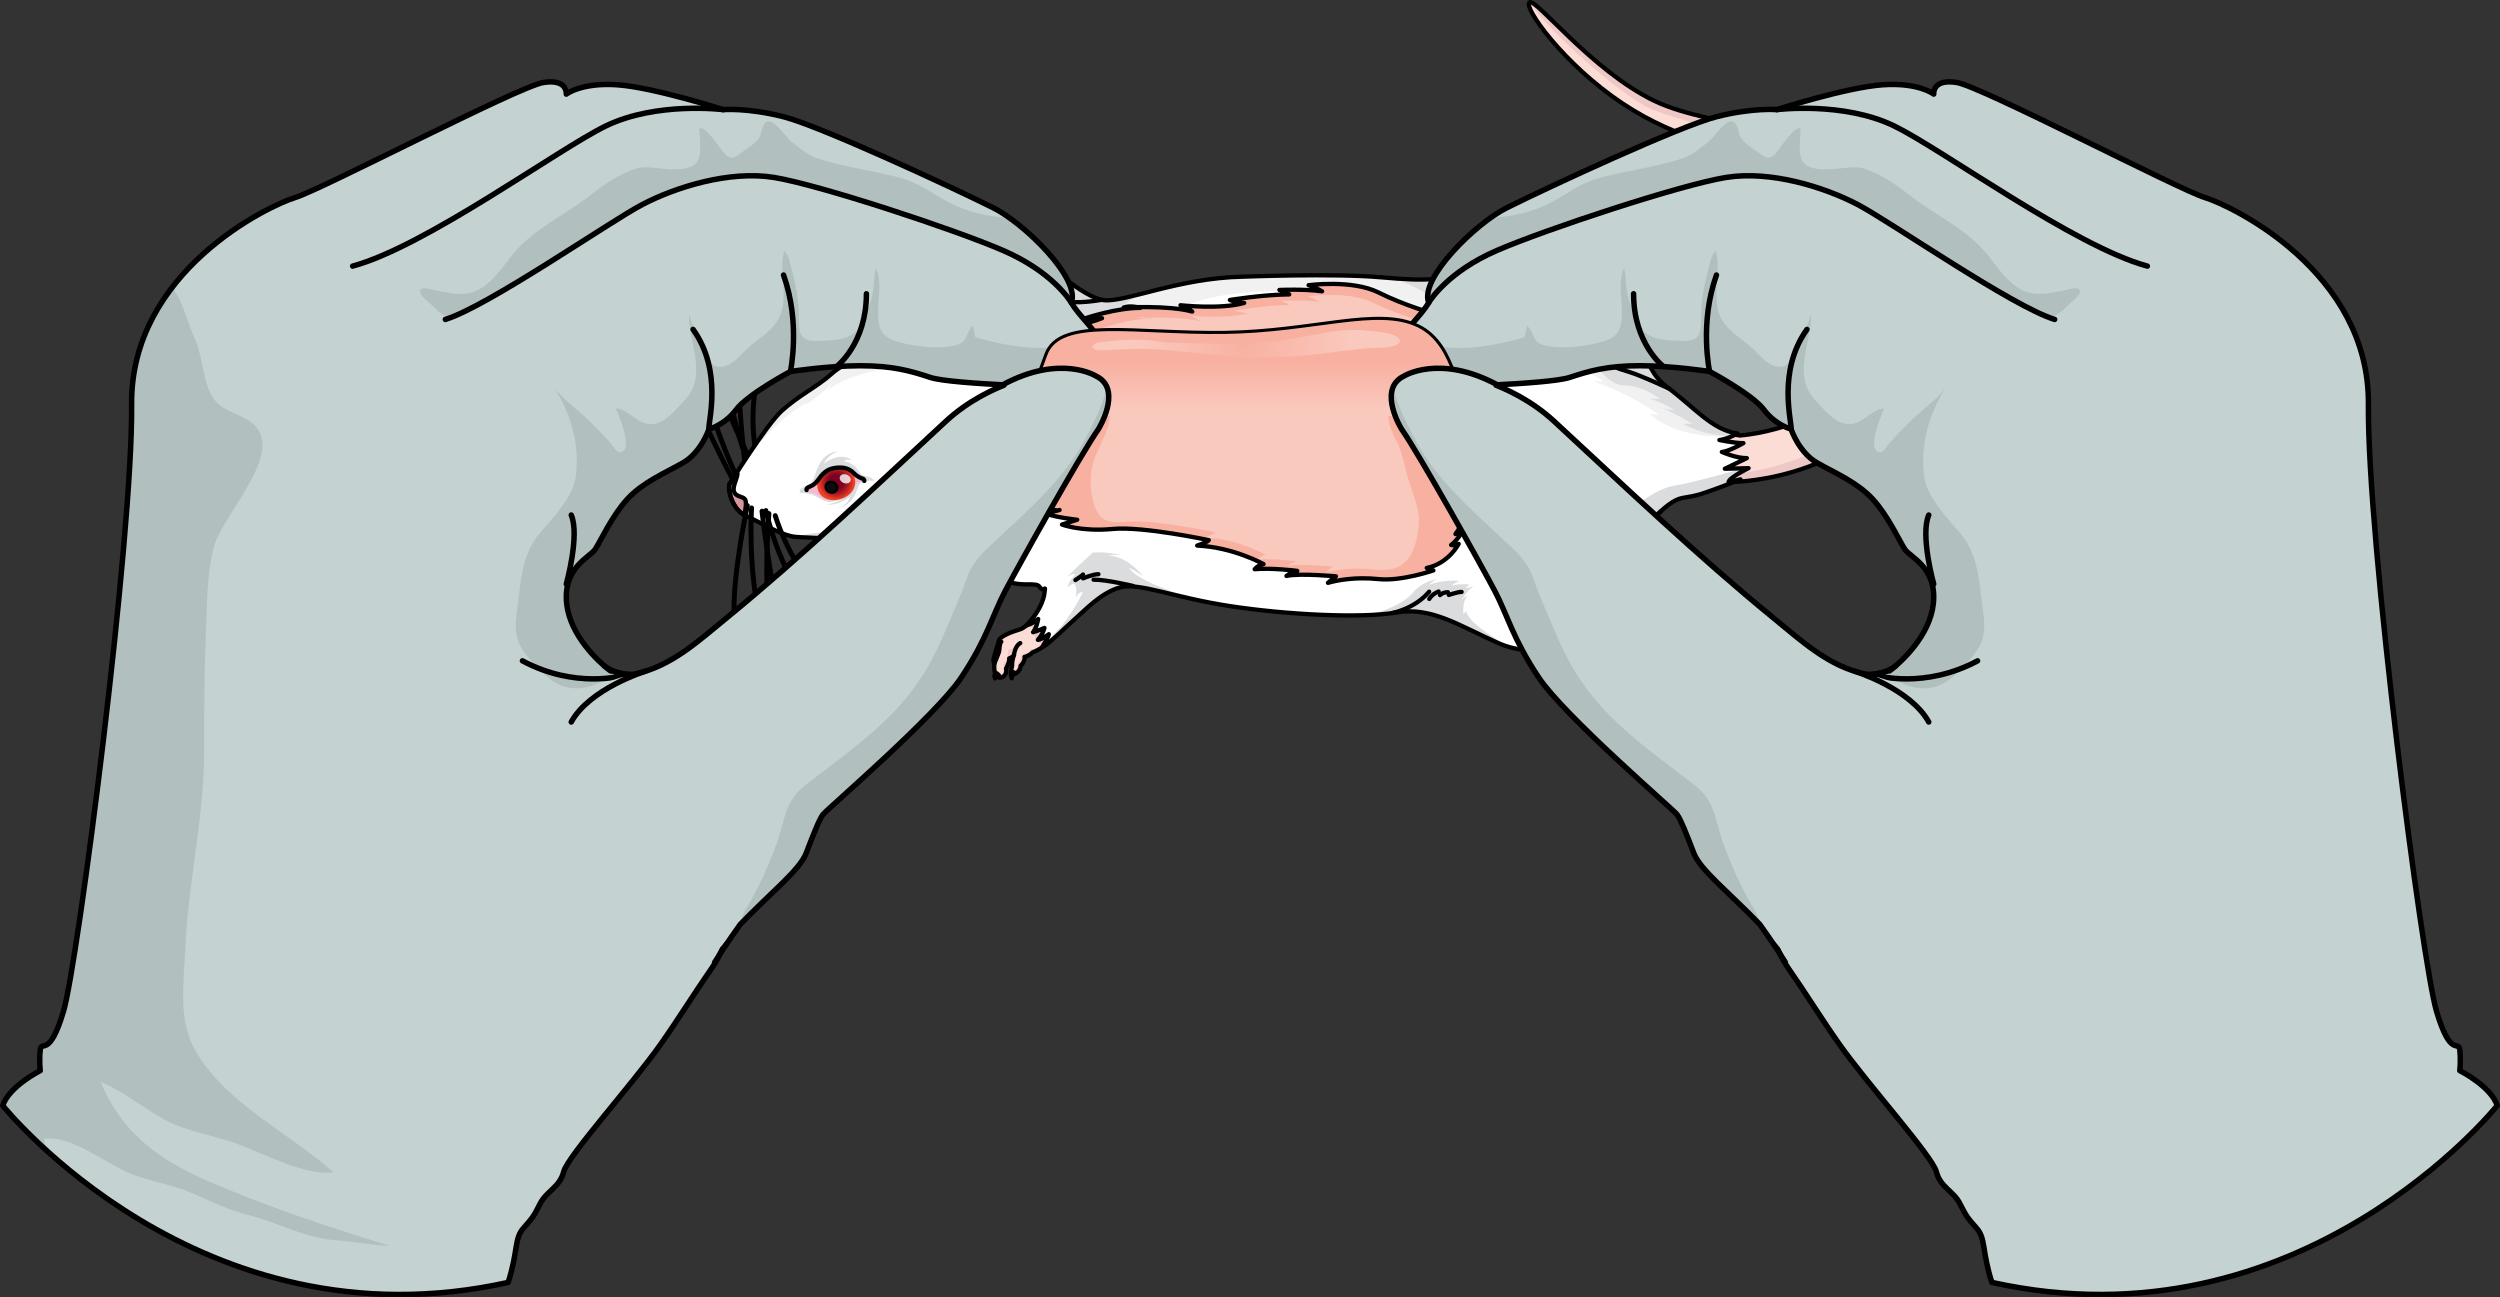 <?xml version="1.0" encoding="utf-8"?>
<!-- Generator: Adobe Illustrator 16.0.0, SVG Export Plug-In . SVG Version: 6.00 Build 0)  -->
<!DOCTYPE svg PUBLIC "-//W3C//DTD SVG 1.1//EN" "http://www.w3.org/Graphics/SVG/1.1/DTD/svg11.dtd">
<svg version="1.1" id="Layer_1" xmlns="http://www.w3.org/2000/svg" xmlns:xlink="http://www.w3.org/1999/xlink" x="0px" y="0px"
	 width="579.836px" height="300.876px" viewBox="0 0 579.836 300.876" enable-background="new 0 0 579.836 300.876"
	 xml:space="preserve">
<rect x="0" y="0" width="579.836" height="300.876" fill="#333333" stroke="none"/>
<g>
	<g>
		<g>
			<g>
				<path fill="#FCDDD6" d="M202.572,85.431c0.246-0.441,1.96-0.988,2.421-1.204c0.708-0.331,1.297-0.457,2.07-0.398
					c2.381,0.177,4.729,0.769,7.1,0.9c3.306,0.185,6.17-1.856,7.625-4.68c1.422-2.759,2.433-6.583,1.003-9.523
					c-1.954-4.017-7.085-5.6-11.219-5.644c-1.202-0.013-2.461,0.087-3.642,0.326c-2.353,0.474-5.047,1.324-6.681,3.189
					c-3.552,4.055-1.42,10.174-2.858,12.532c-1.438,2.358-4,3.39-3.534,6.377c0,0,1.885-3.133,4.759-4.402
					c0,0-1.025,1.884-1.327,3.083c1.941-2.037,3.385-2.426,3.385-2.426l-1.049,1.567c0,0,2.397-0.88,3.146-1.622
					C203.265,84.191,202.572,85.431,202.572,85.431z"/>
				<path fill="#EEC8C7" d="M222.792,70.526c-1.927-3.961-6.942-5.552-11.045-5.638c-1.02,0.277-2.103,0.708-2.781,1.447
					c-1.985,2.167-0.242,5.957-0.887,8.531c-0.051,0.205-0.105,0.39-0.162,0.561c-0.787,2.342-2.135,1.62-3.99,4.75
					c-1.038,1.751,0.866,2.783,2.377,3.668c0.24-0.027,0.486-0.038,0.76-0.017c2.381,0.177,4.729,0.769,7.1,0.9
					c3.306,0.185,6.17-1.856,7.625-4.68C223.212,77.291,224.223,73.467,222.792,70.526z"/>
				<path fill="none" stroke="#000000" stroke-linecap="round" stroke-linejoin="round" stroke-miterlimit="10" d="M202.572,85.431
					c0.246-0.441,1.96-0.988,2.421-1.204c0.708-0.331,1.297-0.457,2.07-0.398c2.381,0.177,4.729,0.769,7.1,0.9
					c3.306,0.185,6.17-1.856,7.625-4.68c1.422-2.759,2.433-6.583,1.003-9.523c-1.954-4.017-7.085-5.6-11.219-5.644
					c-1.202-0.013-2.461,0.087-3.642,0.326c-2.353,0.474-5.047,1.324-6.681,3.189c-3.552,4.055-1.42,10.174-2.858,12.532
					c-1.438,2.358-4,3.39-3.534,6.377c0,0,1.885-3.133,4.759-4.402c0,0-1.025,1.884-1.327,3.083
					c1.941-2.037,3.385-2.426,3.385-2.426l-1.049,1.567c0,0,2.397-0.88,3.146-1.622C203.265,84.191,202.572,85.431,202.572,85.431z"
					/>
				<path fill="none" stroke="#000000" stroke-linecap="round" stroke-linejoin="round" stroke-miterlimit="10" d="M211.809,77.035
					c0,0-1.339,1.532-0.39,2.671"/>
			</g>
			<path fill="#181818" stroke="#000000" stroke-linecap="round" stroke-linejoin="round" stroke-miterlimit="10" d="M158.996,87.13
				c-0.006,0.014-0.01,0.032-0.015,0.06c3.088,9.275,10.591,23.47,10.909,24.07c0.019,0.033,0.061,0.046,0.095,0.029
				c0.014-0.008,0.024-0.018,0.031-0.034c0.009-0.02,0.008-0.042-0.002-0.061c-0.317-0.6-7.814-14.779-10.9-24.049
				c-0.012-0.037-0.052-0.056-0.088-0.044C159.014,87.105,159.004,87.112,158.996,87.13z"/>
			<path fill="#181818" stroke="#000000" stroke-linecap="round" stroke-linejoin="round" stroke-miterlimit="10" d="
				M171.249,78.077c-0.002,0.004-0.004,0.01-0.006,0.015c-0.696,11.389,1.556,30.236,1.578,30.425
				c0.004,0.033,0.046,0.063,0.078,0.061c0.024-0.003,0.045-0.019,0.055-0.041l0.005-0.038c-0.023-0.188-2.281-18.877-1.577-30.4
				c0.001-0.019-0.006-0.036-0.065-0.074C171.292,78.024,171.267,78.037,171.249,78.077z"/>
			<path fill="#181818" stroke="#000000" stroke-linecap="round" stroke-linejoin="round" stroke-miterlimit="10" d="
				M180.142,76.987c-0.908,1.387-1.718,2.871-2.408,4.409c-5.417,12.083-2.245,24.681-2.212,24.806
				c0.004,0.019,0.016,0.033,0.084,0.051c0.021-0.006,0.038-0.021,0.047-0.04l0.003-0.045c-0.032-0.127-3.171-12.725,2.202-24.708
				c0.688-1.535,1.497-3.014,2.407-4.406c0.015-0.033,0.004-0.07-0.024-0.088C180.207,76.946,180.164,76.955,180.142,76.987z"/>
			<path fill="#181818" stroke="#000000" stroke-linecap="round" stroke-linejoin="round" stroke-miterlimit="10" d="
				M163.143,78.604c-0.005,0.011-0.011,0.028-0.015,0.049c2.873,12.061,10.759,28.003,11.093,28.675
				c0.018,0.035,0.06,0.048,0.094,0.031c0.015-0.007,0.026-0.018,0.032-0.033c0.009-0.019,0.008-0.041-0.001-0.06
				c-0.081-0.165-8.205-16.57-11.082-28.645c-0.008-0.032-0.052-0.059-0.085-0.052C163.165,78.574,163.153,78.58,163.143,78.604z"/>
			<path fill="#181818" stroke="#000000" stroke-linecap="round" stroke-linejoin="round" stroke-miterlimit="10" d="
				M161.865,82.311c2.231,14.517,8.735,27.844,8.801,27.978l0.04,0.036l0.054-0.005c0.014-0.007,0.025-0.019,0.032-0.034
				c0.008-0.019,0.008-0.041-0.001-0.06c-0.066-0.132-6.577-13.546-8.788-27.938c-0.003-0.019-0.013-0.035-0.079-0.058
				c-0.017,0.002-0.033,0.011-0.046,0.041C161.873,82.282,161.869,82.294,161.865,82.311z"/>
			<path fill="#181818" stroke="#000000" stroke-linecap="round" stroke-linejoin="round" stroke-miterlimit="10" d="M171.133,75.5
				c-0.332,0.51-0.633,1.068-0.897,1.657c-4.843,10.803,3.468,30.948,3.552,31.151c0.015,0.035,0.056,0.052,0.092,0.037
				c0.021-0.009,0.031-0.025,0.036-0.036c0.008-0.018,0.008-0.038,0.001-0.056c-0.085-0.2-8.394-20.245-3.558-31.032
				c0.262-0.583,0.562-1.137,0.897-1.654c0.012-0.026,0.007-0.069-0.025-0.088C171.197,75.459,171.154,75.467,171.133,75.5z"/>
			<g>
				<path fill="#FCDDD6" d="M240.199,142.513c0,0-1.716,2.903-3.735,3.494c-2.024,0.593-4.568,1.643-4.789,2.568
					c-0.22,0.926-1.203,3.852-1.252,4.395c-0.052,0.543,0.2,0.989,0.2,0.989s-0.263,2.332,0.754,3.031
					c1.019,0.696,2.358-0.617,1.937-1.896c0,0,0.929-1.642,0.756-2.387c0,0,0.725-0.208,1.112-0.776c0,0-0.533,1.374-0.423,2.45
					c0,0-0.412,1.535-0.216,1.962c0.2,0.429,2.084-0.273,2.185-1.923c0,0,1.046-0.919,0.903-2.067c0,0,1.043-0.179,1.824-1.019
					c0,0,4.191-1.637,4.737-4.101C244.191,147.233,243.52,143.787,240.199,142.513z"/>
				<g>
					<path fill="#EEC8C7" d="M234.58,156.386c1.5-0.538,1.509-2.407,1.509-2.407c0.721-0.595,0.782-2.14,0.782-2.14
						c1.289-0.121,2.342-1.302,2.342-1.302s1.036-0.006,1.623-0.147c0.583-0.142,0.619-1.371,0.619-1.371l-0.311,0.447l-0.544-1.263
						l-0.226,0.538l-1.358-4.095c0.087-0.088,1.183-2.134,1.183-2.134c3.321,1.274,3.992,4.721,3.992,4.721
						c-0.546,2.464-4.737,4.101-4.737,4.101c-0.78,0.84-1.824,1.019-1.824,1.019c0.143,1.147-0.903,2.067-0.903,2.067
						C236.629,156.003,234.896,156.709,234.58,156.386z"/>
					<path fill="#EEC8C7" d="M231.376,156.99c-0.34-0.236-0.536-0.652-0.647-1.104c0.357,0.289,0.923,0.602,1.514,0.354
						c0.978-0.411,0.521-2.236,0.521-2.236c1.161-1.144,1.084-3.363,1.084-3.363c0.86-0.01,2.404-1.071,2.404-1.071
						c-0.628,0.509-0.688,1.316-0.881,1.926c-0.05,0.153-0.125,0.325-0.212,0.496c0.015-0.041,0.023-0.062,0.023-0.062
						c-0.387,0.568-1.112,0.776-1.112,0.776c0.172,0.745-0.756,2.387-0.756,2.387C233.734,156.373,232.395,157.686,231.376,156.99z"
						/>
				</g>
				<path fill="none" stroke="#000000" stroke-linecap="round" stroke-linejoin="round" stroke-miterlimit="10" d="M240.199,142.513
					c0,0-1.716,2.903-3.735,3.494c-2.024,0.593-4.568,1.643-4.789,2.568c-0.22,0.926-1.203,3.852-1.252,4.395
					c-0.052,0.543,0.2,0.989,0.2,0.989s-0.263,2.332,0.754,3.031c1.019,0.696,2.358-0.617,1.937-1.896c0,0,0.929-1.642,0.756-2.387
					c0,0,0.725-0.208,1.112-0.776c0,0-0.533,1.374-0.423,2.45c0,0-0.412,1.535-0.216,1.962c0.2,0.429,2.084-0.273,2.185-1.923
					c0,0,1.046-0.919,0.903-2.067c0,0,1.043-0.179,1.824-1.019c0,0,4.191-1.637,4.737-4.101
					C244.191,147.233,243.52,143.787,240.199,142.513z"/>
				<path fill="none" stroke="#000000" stroke-linecap="round" stroke-linejoin="round" stroke-miterlimit="10" d="M235.181,151.931
					c0,0,0.167-2.067,1.443-2.77"/>
				<path fill="none" stroke="#000000" stroke-linecap="round" stroke-linejoin="round" stroke-miterlimit="10" d="M230.622,153.959
					c0,0,0.647-1.683,0.978-2.465c0.329-0.783,0.104-2.108,0.631-2.656"/>
				<path fill="#FFFFFF" stroke="#000000" stroke-linecap="round" stroke-linejoin="round" stroke-miterlimit="10" d="
					M235.309,156.03c0,0-0.569-0.385-0.826-0.006c0,0-0.146,0.716,0.172,1.305C234.655,157.33,234.722,156.259,235.309,156.03z"/>
				<path fill="#FFFFFF" stroke="#000000" stroke-linecap="round" stroke-linejoin="round" stroke-miterlimit="10" d="
					M230.947,156.062c0,0,0.678,0.249,0.855,0.816c0,0-1.071-0.066-0.998,0.463C230.804,157.34,230.385,156.626,230.947,156.062z"/>
			</g>
			<path fill="#FCDDD6" d="M403.569,101.007c0,0,26.147-1.804,27.795-20.344c1.649-18.543-6.639-35.977-18.747-41.555
				c-12.108-5.579-22.796-6.124-36.354-15.151c-13.557-9.028-22.984-22.252-21.535-23.401s14.279,15.704,28.896,22.804
				c14.618,7.101,37.56,3.522,51.559,29.435c14.002,25.91,1.686,45.229-5.986,50.474c-12.086,8.264-27.117,8.504-27.117,8.504
				l-8.616,0.298l-3.517-9.567l4.46-3.006L403.569,101.007z"/>
			<path fill="#EEC8C7" d="M354.855,0.514c4.057,6.627,20.614,21.032,26.958,24.212c6.508,3.261,23.938,6.748,31.871,10.31
				c7.934,3.563,26.936,20.672,24.702,46.56s-36.697,28.377-36.697,28.377l-0.878,1.844l1.268-0.044c0,0,15.031-0.24,27.117-8.504
				c7.672-5.244,19.988-24.563,5.986-50.474c-13.999-25.912-36.94-22.334-51.559-29.435C369.35,16.427,356.788,0.206,354.855,0.514z
				"/>
			<path fill="none" stroke="#000000" stroke-linecap="round" stroke-linejoin="round" stroke-miterlimit="10" d="M403.569,101.007
				c0,0,26.147-1.804,27.795-20.344c1.649-18.543-6.639-35.977-18.747-41.555c-12.108-5.579-22.796-6.124-36.354-15.151
				c-13.557-9.028-22.984-22.252-21.535-23.401s14.279,15.704,28.896,22.804c14.618,7.101,37.56,3.522,51.559,29.435
				c14.002,25.91,1.686,45.229-5.986,50.474c-12.086,8.264-27.117,8.504-27.117,8.504l-8.616,0.298l-3.517-9.567l4.46-3.006
				L403.569,101.007z"/>
			<g>
				<path fill="#FCDDD6" d="M382.933,130.934c0,0,3.953-1.612,4.427-0.706c0.477,0.904,3.955,8.676,4.477,12.063
					c0.522,3.386,1.216,5.471,1.896,6.923c0.682,1.453,2.135,2.275,2.154,3.318c0.02,1.047-1.27,1.92-2.8,0.447
					c0.487,1.492,1.188,2.002,2.19,2.439c1,0.438,2.592,1.715,1.707,3.233c0.653,0.052,2.686,0.406,2.201,2.375
					c0.112,2.415-1.179,4.594-3.74,3.207c-2.563-1.388-9.191-6.486-9.262-10.209c-0.072-3.722,1.361-13.039-2.672-14.424
					c-4.033-1.386-7.514-2.299-7.514-2.299l-0.699-5.931L382.933,130.934z"/>
				<g>
					<path fill="#EEC8C7" d="M391.836,142.292c-0.521-3.388-4-11.159-4.477-12.063c-0.278-0.532-1.753-0.196-2.925,0.172
						c1.437-0.039,1.939,1.097,3.253,3.246c1.316,2.151,3.711,11.897,3.464,12.586c-0.246,0.69-0.662,8.655,1.713,9.294
						c2.373,0.639,3.026,3.859,3.026,3.859s1.166-0.878,2.064,1.825c0.729,2.197-3.125,1.667-4.594,1.393l0.143,0.391
						c0.75,0.532,1.43,0.964,1.941,1.241c2.562,1.387,3.853-0.792,3.74-3.207c0.484-1.969-1.548-2.323-2.201-2.375
						c0.885-1.519-0.707-2.795-1.707-3.233c-1.002-0.438-1.703-0.947-2.19-2.439c1.53,1.473,2.819,0.6,2.8-0.447
						c-0.02-1.043-1.473-1.865-2.154-3.318C393.052,147.762,392.359,145.677,391.836,142.292z"/>
				</g>
				<path fill="none" stroke="#000000" stroke-linecap="round" stroke-linejoin="round" stroke-miterlimit="10" d="M382.933,130.934
					c0,0,3.953-1.612,4.427-0.706c0.477,0.904,3.955,8.676,4.477,12.063c0.522,3.386,1.216,5.471,1.896,6.923
					c0.682,1.453,2.135,2.275,2.154,3.318c0.02,1.047-1.27,1.92-2.8,0.447c0.487,1.492,1.188,2.002,2.19,2.439
					c1,0.438,2.592,1.715,1.707,3.233c0.653,0.052,2.686,0.406,2.201,2.375c0.112,2.415-1.179,4.594-3.74,3.207
					c-2.563-1.388-9.191-6.486-9.262-10.209c-0.072-3.722,1.361-13.039-2.672-14.424c-4.033-1.386-7.514-2.299-7.514-2.299
					l-0.699-5.931L382.933,130.934z"/>
				<path fill="none" stroke="#000000" stroke-linecap="round" stroke-linejoin="round" stroke-miterlimit="10" d="M396.985,158.653
					c0,0-1.469,1.726-3.779,0.465c-2.311-1.263-5.389-4.993-5.43-7.146"/>
				<path fill="none" stroke="#000000" stroke-linecap="round" stroke-linejoin="round" stroke-miterlimit="10" d="M393.087,152.98
					c0,0-2.232-3.99-1.919-8.129"/>
				<path fill="none" stroke="#000000" stroke-linecap="round" stroke-linejoin="round" stroke-miterlimit="10" d="M399.186,161.028
					c0,0-1.406,4.991-7.118,0.137"/>
				<path fill="#FFFFFF" d="M397.924,164.3c0,0,1.217,0.509,3.311-0.063c-1.385-0.821-2.272-1.279-2.272-1.279L397.924,164.3z"/>
				<path fill="none" stroke="#000000" stroke-linecap="round" stroke-linejoin="round" stroke-miterlimit="10" d="M397.924,164.3
					c0,0,1.217,0.509,3.311-0.063c-1.385-0.821-2.272-1.279-2.272-1.279L397.924,164.3z"/>
				<path fill="#FFFFFF" d="M401.342,162.113c0,0-2.482-0.864-3.084-1.479c-0.464,0.357-0.799,1.399-0.664,1.821
					C398.42,162.854,401.342,162.113,401.342,162.113z"/>
				<path fill="none" stroke="#000000" stroke-linecap="round" stroke-linejoin="round" stroke-miterlimit="10" d="M401.342,162.113
					c0,0-2.482-0.864-3.084-1.479c-0.464,0.357-0.799,1.399-0.664,1.821C398.42,162.854,401.342,162.113,401.342,162.113z"/>
				<path fill="#FFFFFF" d="M399.474,158.719c0,0-2.506-0.835-3.19-1.651c-0.773,0.148-0.698,1.859-0.698,1.859
					S397.022,159.274,399.474,158.719z"/>
				<path fill="none" stroke="#000000" stroke-linecap="round" stroke-linejoin="round" stroke-miterlimit="10" d="M399.474,158.719
					c0,0-2.506-0.835-3.19-1.651c-0.773,0.148-0.698,1.859-0.698,1.859S397.022,159.274,399.474,158.719z"/>
				<path fill="#FFFFFF" d="M397.813,153.835c0,0-2.005-0.8-2.351-1.303c-0.646,0.496-0.661,1.112-0.661,1.112
					S396.217,154.428,397.813,153.835z"/>
				<path fill="none" stroke="#000000" stroke-linecap="round" stroke-linejoin="round" stroke-miterlimit="10" d="M397.813,153.835
					c0,0-2.005-0.8-2.351-1.303c-0.646,0.496-0.661,1.112-0.661,1.112S396.217,154.428,397.813,153.835z"/>
			</g>
			<path fill="#FFFFFF" stroke="#000000" stroke-linecap="round" stroke-linejoin="round" stroke-miterlimit="10" d="
				M218.797,47.708c0,0-0.008-0.014-0.021-0.042c-0.103-0.206-0.539-1.141-0.539-1.991c0.474,0.325,1.528,1.629,1.528,1.629
				l-0.975,0.391"/>
			<path fill="#FFFFFF" stroke="#000000" stroke-linecap="round" stroke-linejoin="round" stroke-miterlimit="10" d="
				M217.169,49.266c0,0-0.003-0.018-0.008-0.048c-0.04-0.228-0.192-1.245,0.05-2.061c0.362,0.446,1,1.997,1,1.997l-1.045,0.094"/>
			<path fill="#FFFFFF" stroke="#000000" stroke-linecap="round" stroke-linejoin="round" stroke-miterlimit="10" d="
				M222.052,48.603c0,0-0.003-0.016-0.008-0.045c-0.039-0.229-0.192-1.249,0.05-2.063c0.363,0.446,1,1.997,1,1.997l-1.046,0.096"/>
			<path fill="#FCDDD6" d="M223.355,59.184c0,0-2.105-2.725-3.27-3.599c-1.166-0.874-2.492-2.713-2.227-3.868
				c-0.307-1.069-1.139-1.978-0.43-2.877c0.475-0.601,1.1-0.292,1.1-0.292s-0.03-1.213,0.714-1.658
				c0.744-0.444,2.821,1.555,2.821,1.555s0.21-0.291,0.819-0.302c0.611-0.012,2.353,4.094,3.352,4.609
				c1,0.516,2.976,3.591,2.976,3.591S226.387,61.637,223.355,59.184z"/>
			<path fill="none" stroke="#000000" stroke-linecap="round" stroke-linejoin="round" stroke-miterlimit="10" d="M223.355,59.184
				c0,0-2.105-2.725-3.27-3.599c-1.166-0.874-2.492-2.713-2.227-3.868c-0.307-1.069-1.139-1.978-0.43-2.877
				c0.475-0.601,1.1-0.292,1.1-0.292s-0.03-1.213,0.714-1.658c0.744-0.444,2.821,1.555,2.821,1.555s0.21-0.291,0.819-0.302
				c0.611-0.012,2.353,4.094,3.352,4.609c1,0.516,2.976,3.591,2.976,3.591S226.387,61.637,223.355,59.184z"/>
			<g>
				<path fill="#FCDDD6" d="M384.894,72.826c0,0,3.739,1.843,4.262,0.99c0.524-0.848,4.447-8.176,5.187-11.44
					c0.74-3.261,1.557-5.243,2.322-6.611c0.762-1.369,2.234-2.069,2.324-3.086c0.091-1.015-1.104-1.954-2.695-0.625
					c0.574-1.421,1.293-1.868,2.299-2.227c1.004-0.357,2.643-1.491,1.885-3.032c0.639-0.005,2.643-0.211,2.306-2.16
					c0.274-2.345-0.833-4.555-3.423-3.38s-9.395,5.687-9.719,9.307c-0.325,3.619,0.433,12.791-3.592,13.864
					c-4.022,1.071-7.473,1.723-7.473,1.723l-1.09,5.728L384.894,72.826z"/>
				<g>
					<path fill="#EEC8C7" d="M394.342,62.375c-0.739,3.265-4.662,10.593-5.187,11.44c-0.308,0.5-1.72,0.072-2.837-0.366
						c1.396,0.137,1.963-0.935,3.391-2.939c1.429-2.005,4.43-11.331,4.236-12.02c-0.193-0.687-0.053-8.474,2.305-8.933
						c2.357-0.458,3.213-3.551,3.213-3.551s1.074,0.934,2.132-1.637c0.862-2.088-2.927-1.837-4.376-1.67l0.164-0.37
						c0.77-0.469,1.461-0.842,1.977-1.076c2.59-1.175,3.697,1.035,3.423,3.38c0.337,1.949-1.667,2.155-2.306,2.16
						c0.758,1.541-0.881,2.675-1.885,3.032c-1.006,0.358-1.725,0.806-2.299,2.227c1.592-1.329,2.786-0.39,2.695,0.625
						c-0.09,1.017-1.563,1.717-2.324,3.086C395.899,57.132,395.083,59.115,394.342,62.375z"/>
				</g>
				<path fill="none" stroke="#000000" stroke-linecap="round" stroke-linejoin="round" stroke-miterlimit="10" d="M384.894,72.826
					c0,0,3.739,1.843,4.262,0.99c0.524-0.848,4.447-8.176,5.187-11.44c0.74-3.261,1.557-5.243,2.322-6.611
					c0.762-1.369,2.234-2.069,2.324-3.086c0.091-1.015-1.104-1.954-2.695-0.625c0.574-1.421,1.293-1.868,2.299-2.227
					c1.004-0.357,2.643-1.491,1.885-3.032c0.639-0.005,2.643-0.211,2.306-2.16c0.274-2.345-0.833-4.555-3.423-3.38
					s-9.395,5.687-9.719,9.307c-0.325,3.619,0.433,12.791-3.592,13.864c-4.022,1.071-7.473,1.723-7.473,1.723l-1.09,5.728
					L384.894,72.826z"/>
				<path fill="none" stroke="#000000" stroke-linecap="round" stroke-linejoin="round" stroke-miterlimit="10" d="M400.477,46.794
					c0,0-1.313-1.78-3.648-0.711c-2.338,1.071-5.59,4.492-5.777,6.588"/>
				<path fill="none" stroke="#000000" stroke-linecap="round" stroke-linejoin="round" stroke-miterlimit="10" d="M396.293,52.053
					c0,0-2.449,3.733-2.428,7.784"/>
				<path fill="none" stroke="#000000" stroke-linecap="round" stroke-linejoin="round" stroke-miterlimit="10" d="M402.783,44.634
					c0,0-1.026-4.959-6.923-0.621"/>
				<path fill="#FFFFFF" d="M401.778,41.36c0,0,1.221-0.412,3.221,0.29c-1.404,0.704-2.299,1.089-2.299,1.089L401.778,41.36z"/>
				<path fill="none" stroke="#000000" stroke-linecap="round" stroke-linejoin="round" stroke-miterlimit="10" d="M401.778,41.36
					c0,0,1.221-0.412,3.221,0.29c-1.404,0.704-2.299,1.089-2.299,1.089L401.778,41.36z"/>
				<path fill="#FFFFFF" d="M404.957,43.726c0,0-2.476,0.67-3.105,1.228c-0.425-0.38-0.681-1.417-0.521-1.818
					C402.164,42.802,404.957,43.726,404.957,43.726z"/>
				<path fill="none" stroke="#000000" stroke-linecap="round" stroke-linejoin="round" stroke-miterlimit="10" d="M404.957,43.726
					c0,0-2.476,0.67-3.105,1.228c-0.425-0.38-0.681-1.417-0.521-1.818C402.164,42.802,404.957,43.726,404.957,43.726z"/>
				<path fill="#FFFFFF" d="M402.905,46.902c0,0-2.496,0.641-3.219,1.39c-0.744-0.198-0.554-1.859-0.554-1.859
					S400.555,46.192,402.905,46.902z"/>
				<path fill="none" stroke="#000000" stroke-linecap="round" stroke-linejoin="round" stroke-miterlimit="10" d="M402.905,46.902
					c0,0-2.496,0.641-3.219,1.39c-0.744-0.198-0.554-1.859-0.554-1.859S400.555,46.192,402.905,46.902z"/>
				<path fill="#FFFFFF" d="M400.952,51.543c0,0-2.006,0.642-2.375,1.106c-0.597-0.526-0.569-1.127-0.569-1.127
					S399.442,50.857,400.952,51.543z"/>
				<path fill="none" stroke="#000000" stroke-linecap="round" stroke-linejoin="round" stroke-miterlimit="10" d="M400.952,51.543
					c0,0-2.006,0.642-2.375,1.106c-0.597-0.526-0.569-1.127-0.569-1.127S399.442,50.857,400.952,51.543z"/>
			</g>
			<path fill="#FFFFFF" d="M241.086,136.077c-0.671-1.05-3.797-0.087-6.458-0.957c-2.661-0.869-19.729-6.658-23.485-5.757
				c-3.757,0.901-9.846-0.94-13.199-2.865c-3.352-1.927-10.108-1.679-13.476-1.987c-3.368-0.308-8.886-3.782-11.533-4.907
				c-2.645-1.125-4.118-5-3.791-7.236c0,0,8.468-13.628,12.098-17.011c3.631-3.384,8.493-5.804,11.53-8.563
				c3.036-2.76,11.164-6.794,16.143-7.5c4.978-0.705,8.382-0.931,12.756-4.138c4.372-3.208,5.642-5.35,5.578-8.675
				c-0.063-3.324-3.023-5.181-4.288-8.08c1.422,0.577,2.128,0.563,2.128,0.563s-1.048-1.923-1.708-3.483
				c1.377,0.707,2.536,0.948,2.536,0.948s-0.819-1.664-1.095-2.445c0.962,0.926,2.168,0.902,2.168,0.902s-0.926-1.817-1.199-2.336
				c2.115,0.902,9.917,5.737,13.188,6.723c3.271,0.985,12.131,9.826,17.076,10.349c4.946,0.522,17.382-5.167,32.185-5.45
				c0,0,21.131-0.824,32.014,0.139c10.885,0.965,15.889,0.868,19.979-2.514c4.09-3.381,14.626-9.548,25.768-6.247
				c11.144,3.303,14.903,10.581,19.241,9.114c0,0-0.537,2.189-1.816,2.214c2.098,0.825,2.919,0.232,2.919,0.232
				s-1.892,1.573-3.046,1.597c2.262,1.014,3.253,0.834,3.253,0.834s-1.618,0.863-2.866,0.888c2.166,0.984,3.275,0.482,3.275,0.482
				s-1.271,2.106-2.393,2.128c2.285,0.501,2.285,0.501,2.285,0.501s-4.816-0.452-5.297,1.095
				c-0.484,1.547-1.504,10.193,5.068,15.106s10.475,9.979,16.351,10.793c-2.44,1.383-4.187,1.52-4.187,1.52s3.614,0.753,5.568,0.716
				c-3.561,2.021-5,2.05-5,2.05s3.319,1.479,5.787,1.432c-5.096,2.463-5.096,2.463-5.096,2.463l5.495-0.135
				c0,0-4.482,2.167-4.622,3.209c2.473-0.567,2.751-0.612,2.751-0.612s-3.812,1.555-6.517,2.487
				c-2.706,0.932-3.023,1.196-6.92,1.818c-3.895,0.624-10.129,8.012-10.064,11.369s-0.201,3.774,1.719,3.737
				c1.436-0.096,1.436-0.096,1.436-0.096s-1.001,1.39-2.486,2.584c1.449,0.451,3.936,1.433,3.936,1.433s-2.814-0.221-4.383,0.222
				c2.555,0.909,3.39,1.579,3.39,1.579s-1.667-1.064-3.292-0.073c2.912,1.725,3.194,2.201,3.194,2.201s-1.322-1.072-2.945,0.056
				c2.635,1.595,2.635,1.595,2.635,1.595s-4.841,1.396-9.976,5.333c-5.135,3.937-16.645,7.86-25.91,3.72
				c-9.266-4.142-15.519-8.479-23.648-7.089c-8.132,1.39-25.15,0.551-38.419-1.457c-13.27-2.008-21.222-5.558-25.586-4.376
				c-4.365,1.18-7.923,5.059-10.349,7.186c-2.426,2.127-6.089,5.873-7.758,6.669c1.582-2.575,1.528-2.982,1.528-2.982
				s-1.7,1.266-2.536,1.31c1.298-1.532,1.521-2.769,1.521-2.769s-1.968,0.853-2.636,0.987c0.836-0.965,1.185-3.055,1.185-3.055
				s-1.788,1.436-2.709,1.436c1.555-1.505,3.678-4.39,4.128-7.184C242.659,135.018,242.183,137.795,241.086,136.077z"/>
			<path fill="#D5959D" d="M170.901,109.593c-1.068,1.663-1.758,2.773-1.758,2.773c-0.313,2.14,1.025,5.774,3.459,7.07
				c0.063-0.252,0.71-2.861,0.211-3.603c-0.523-0.777-2.127-0.521-2.578-1.823c-0.451-1.304,1.143-3.704,0.744-4.344
				C170.961,109.638,170.931,109.616,170.901,109.593z"/>
			<path fill="none" stroke="#000000" stroke-linecap="round" stroke-linejoin="round" stroke-miterlimit="10" d="M170.901,109.593
				c-1.068,1.663-1.758,2.773-1.758,2.773c-0.313,2.14,1.025,5.774,3.459,7.07c0.063-0.252,0.71-2.861,0.211-3.603
				c-0.523-0.777-2.127-0.521-2.578-1.823c-0.451-1.304,1.143-3.704,0.744-4.344C170.961,109.638,170.931,109.616,170.901,109.593z"
				/>
			<path fill="#DBDCDD" d="M206.575,122.563c-2.41,0.063-5.203,0.361-6.017-0.233c0.695,0.508,1.475,0.945,2.281,1.29
				c0,0-6.011-1.787-7.664-1.659c1.996,1.193,2.593,1.586,2.593,1.586s-3.91-1.324-5.938-0.861c1.384,0.453,2.159,0.918,2.159,0.918
				s-4.771-0.593-9.132,0.936c3.475,0.262,9.856,0.1,13.086,1.957c3.353,1.925,9.442,3.767,13.199,2.865
				c2.11-0.505,3.208,0.104,5.179,0.458c-1.92-0.345-1.922-3.159-2.819-4.289c-1.097-1.383-2.085-2.072-3.766-2.704
				C209.026,122.561,207.854,122.529,206.575,122.563z"/>
			<path fill="#F1F1F2" d="M238.978,59.269c-3.271-0.985-11.074-5.82-13.188-6.723c0.272,0.519,1.199,2.336,1.199,2.336
				s-1.206,0.023-2.168-0.902c0.276,0.781,1.095,2.445,1.095,2.445s-1.158-0.241-2.536-0.948c0.66,1.561,1.708,3.483,1.708,3.483
				s-0.706,0.015-2.128-0.563c1.265,2.899,4.225,4.756,4.288,8.08c0.064,3.325-1.206,5.467-5.578,8.675
				c-4.374,3.207-7.778,3.434-12.756,4.138c-4.979,0.707-13.107,4.74-16.143,7.5c-3.037,2.76-7.899,5.18-11.53,8.563
				c-1.699,1.584-4.458,5.411-6.911,9.035l0.314-0.003c0,0,5.632-6.197,8.147-8.108c1.321-1.004,2.896-2.057,4.098-2.832
				c-0.114,0.128-0.23,0.265-0.351,0.421c2.06-0.592,6.014-4.483,6.89-5.363c-0.298,0.314-0.943,1.052-1.691,2.276
				c2.402-2.644,11.087-5.336,16.53-5.516c5.441-0.18,13.79-2.974,13.79-2.974s-1.083,1.01-3.387,1.299
				c4.04,0.835,8.875-0.441,8.875-0.441s-2.459,0.881-4.742,1.634c6.543,1.333,3.433-1.956,10.044-5.789
				c6.612-3.832,12.352-3.316,12.352-3.316s0,0-2.973,0.559c1.629,1.096,10.5,0.133,10.5,0.133s0,0-3.502,0.861
				c7.961,0.016,13.616-1.368,26.561-6.616c12.946-5.247,37.217-2.289,37.217-2.289s0,0-4.682,0.829
				c15.871,0.331,30.57,8.063,30.57,8.063s-1.51-0.278-5.162-0.653c5.98,2.729,15.399,2.687,17.471,2.642
				c-0.549,0.04-1.615,0.208-3.031,0.881c8.434,0.063,13.646,2.768,13.646,2.768s-1.681-0.508-5.677-0.681
				c7.713,0.751,15.733,6.21,15.733,6.21s-0.976,0.019-2.288,0.044c8.346,2.866,15.238,7.744,15.238,7.744s0,0-2.195-0.167
				c6.268,5.725,17.402,5.276,17.402,5.276l0.859-1.237c-4.79-1.572-8.499-5.997-14.264-10.306
				c-6.572-4.913-5.553-13.56-5.068-15.106c0.48-1.547,5.297-1.095,5.297-1.095s0,0-2.285-0.501
				c1.121-0.021,2.393-2.128,2.393-2.128s-1.109,0.502-3.275-0.482c1.248-0.024,2.866-0.888,2.866-0.888s-0.991,0.18-3.253-0.834
				c1.154-0.023,3.046-1.597,3.046-1.597s-0.821,0.593-2.919-0.232c1.279-0.024,1.816-2.214,1.816-2.214
				c-4.338,1.467-8.098-5.812-19.241-9.114c-11.142-3.301-21.678,2.866-25.768,6.247c-4.091,3.382-9.095,3.479-19.979,2.514
				c-10.883-0.963-32.014-0.139-32.014-0.139c-14.803,0.283-27.239,5.973-32.185,5.45C251.109,69.095,242.25,60.254,238.978,59.269z
				"/>
			<path fill="#DBDCDD" d="M225.154,78.422c0.03-0.054,0.059-0.109,0.087-0.164c1.816-3.585,2.201-7.771,2.009-11.747
				c0-0.011-0.001-0.023-0.002-0.034c0.064,3.325-1.206,5.467-5.578,8.675c-4.374,3.207-7.778,3.434-12.756,4.138
				c-0.682,0.098-1.426,0.261-2.203,0.47c1.017,0.838,2.14,1.618,3.189,2.021c2.23-1.05,5.013-1.229,7.428-1.446
				c1.651-0.148,3.308-0.231,4.965-0.244c0.685-0.006,1.202,0.062,1.77-0.372C224.502,79.385,224.881,78.912,225.154,78.422z"/>
			<path fill="#DBDCDD" d="M254.061,73.416c3.286-0.063,9.252-4.491,10.094-5.129c-3.521,0.892-6.306,1.521-8.1,1.331
				c-4.945-0.522-13.805-9.363-17.076-10.349c-0.962-0.291-2.323-0.918-3.81-1.678c0.023,0.02,0.043,0.04,0.068,0.061
				c4.425,3.455,6.053,5.984,6.379,8.757c0.326,2.771,2.154,4.426,2.154,4.426s-0.544,0.011-1.256-0.2
				c0.957,1.664,4.373,2.375,4.373,2.375s-0.623,0.012-2.805-0.11c1.32,0.628,5.624,0.655,5.624,0.655s-0.27,0.113-1.964,0.418
				c3.489,0.642,7.176-1.39,7.176-1.39S254.917,72.583,254.061,73.416z"/>
			<g>
				<path fill="#DBDCDD" d="M247.575,133.762c1.765-1.011,1.831-0.482,1.831-0.482s-1.483,1.293-1.784,2.915
					c0.803-0.604,1.297-0.84,1.297-0.84s1.046-0.172,0.603,3.185c0.853-1.542,1.615-1.14,1.615-1.14s-3.524,7.559-8.515,11.255
					c0.084,0.23,0.168,0.453,0.254,0.669c1.871-1.419,4.645-4.201,6.609-5.924c2.426-2.127,5.984-6.006,10.349-7.186
					c3.563-0.964,9.523,1.226,18.812,3.154c-4.148-1.17-14.646-4.401-16.892-7.737c1.693,0.85,3.301,1.973,3.301,1.973
					s-3.406-4.705-8.365-4.787c2.712-0.228,3.333-0.063,3.333-0.063s-3.637-0.906-6.58-0.581
					C251.793,129.663,248.884,132.33,247.575,133.762z"/>
			</g>
			<g>
				<path fill="#DBDCDD" d="M340.232,61.792c-3.769,3.116-8.329,3.439-17.54,2.716c6.897,1.807,12.865,6.803,15.151,8.907
					c-0.349-0.467-0.718-1.133-0.976-2.057c2.466,3.467,7.341,5.002,7.341,5.002s-1.79-1.51-2.589-3.027
					c2.889,3.21,10.336,2.879,10.336,2.879l-2.42-1.154c0,0,0,0,4.106-0.347c-2.228,0.031-5.52-1.854-5.52-1.854s0,0,2.573,0.21
					c-4.303-1.031-6.444-5.449-6.444-5.449s0,0,2.874,1.917c-2.337-1.904-2.998-5.831-3.149-7.029
					c0.074,0.293,0.259,0.786,0.733,1.59c-0.4-2.943,1.18-5.297,2.202-6.477C344.029,58.989,341.708,60.573,340.232,61.792z"/>
				<path fill="#F1F1F2" d="M338.836,74.371c0,0-0.353-0.364-0.993-0.955C338.362,74.113,338.836,74.371,338.836,74.371z"/>
			</g>
			<path fill="#DBDCDD" d="M336.633,135.812c0.423-0.392,1.846-1.088,1.846-1.088s-4.077-0.354-7.045,0.948
				c0.586-0.729,1.771-1.327,1.771-1.327s-3.438,0.469-5.541,3.157c-1.695,2.166-6.496,4.442-10.93,5.171
				c2.752-0.094,5.178-0.297,7.104-0.626c8.13-1.39,14.383,2.947,23.648,7.089c0.625,0.277,1.258,0.518,1.9,0.726l0.117-0.13
				c0,0-9.354-5.225-9.408-8.097c-0.653,0.874-0.653,0.874-0.653,0.874s-0.493-3.276,1.205-4.61
				c-1.373,0.832-1.698,1.334-1.698,1.334s1.668-2.827,3.001-3.283c-2.048,0.519-2.048,0.519-2.048,0.519l0.891-0.928
				C340.793,135.541,338.348,135.349,336.633,135.812z"/>
			<path fill="#DBDCDD" d="M375.064,119.093c2.549-0.193,2.549-0.193,2.549-0.193s-3.243,1.371-6.559,0.998
				c1.063,0.561,2.159,0.54,2.159,0.54s-6.443,1.599-7.703,4.155c1.154-0.468,2.17-0.56,2.17-0.56s-3.537,5.082-0.125,8.651
				c-0.171-1.305-0.377-1.592-0.377-1.592s1.779,2.729,4.92,3.54c-0.753-1.085-1.273-1.45-1.422-1.543
				c0.461,0.265,4.281,2.234,10.721-0.815c0.139-0.022,0.266-0.039,0.402-0.059c0.938-0.917,1.525-1.729,1.525-1.729
				s0,0-1.436,0.096c-1.92,0.037-1.654-0.38-1.719-3.737s6.17-10.745,10.064-11.369c3.896-0.622,4.214-0.887,6.92-1.818
				c2.705-0.933,6.517-2.487,6.517-2.487s-0.278,0.045-2.751,0.612c0.105-0.777,2.629-2.183,3.902-2.846l-0.458-0.335
				c0,0-11.403,3.315-16.114,4.06C383.542,113.407,379.105,118.144,375.064,119.093z"/>
			<path fill="#DBDCDD" d="M381.555,74.63c0.48-1.547,5.297-1.095,5.297-1.095s0,0-2.285-0.501c0.599-0.011,1.239-0.617,1.707-1.18
				c-1.924,0.491-4.229,0.42-6.023,0.645c-2.912,0.364-5.055,3.379-5.428,3.933c0.16-0.244,0.627-0.988,1.176-2.149
				c-1.531,0.404-3.567,5.338-3.567,5.338s0.067-0.708,0.284-2.765c-1.832,1.445-2.257,6.006-2.257,6.006s0,0-0.614-1.951
				c-1.162,2.995,3.111,8.571,7.021,8.496c3.909-0.074,8.202,3.111,8.202,3.111s-1.284-0.103-2.308,0.046
				c2.836,0.714,5.563,2.521,5.563,2.521s-1.349-0.038-2.96-0.456c1.999,0.538,7.188,3.708,7.188,3.708s-0.967-0.236-2.052,0.04
				c4.666,2.667,11.018,2.875,11.02,2.875l0,0l0.021-1.024c-5.111-1.369-8.896-5.99-14.918-10.491
				C380.051,84.824,381.071,76.177,381.555,74.63z"/>
			<path fill="none" stroke="#000000" stroke-linecap="round" stroke-linejoin="round" stroke-miterlimit="10" d="M241.086,136.077
				c-0.671-1.05-3.797-0.087-6.458-0.957c-2.661-0.869-19.729-6.658-23.485-5.757c-3.757,0.901-9.846-0.94-13.199-2.865
				c-3.352-1.927-10.108-1.679-13.476-1.987c-3.368-0.308-8.886-3.782-11.533-4.907c-2.645-1.125-4.118-5-3.791-7.236
				c0,0,8.468-13.628,12.098-17.011c3.631-3.384,8.493-5.804,11.53-8.563c3.036-2.76,11.164-6.794,16.143-7.5
				c4.978-0.705,8.382-0.931,12.756-4.138c4.372-3.208,5.642-5.35,5.578-8.675c-0.063-3.324-3.023-5.181-4.288-8.08
				c1.422,0.577,2.128,0.563,2.128,0.563s-1.048-1.923-1.708-3.483c1.377,0.707,2.536,0.948,2.536,0.948s-0.819-1.664-1.095-2.445
				c0.962,0.926,2.168,0.902,2.168,0.902s-0.926-1.817-1.199-2.336c2.115,0.902,9.917,5.737,13.188,6.723
				c3.271,0.985,12.131,9.826,17.076,10.349c4.946,0.522,17.382-5.167,32.185-5.45c0,0,21.131-0.824,32.014,0.139
				c10.885,0.965,15.889,0.868,19.979-2.514c4.09-3.381,14.626-9.548,25.768-6.247c11.144,3.303,14.903,10.581,19.241,9.114
				c0,0-0.537,2.189-1.816,2.214c2.098,0.825,2.919,0.232,2.919,0.232s-1.892,1.573-3.046,1.597
				c2.262,1.014,3.253,0.834,3.253,0.834s-1.618,0.863-2.866,0.888c2.166,0.984,3.275,0.482,3.275,0.482s-1.271,2.106-2.393,2.128
				c2.285,0.501,2.285,0.501,2.285,0.501s-4.816-0.452-5.297,1.095c-0.484,1.547-1.504,10.193,5.068,15.106
				s10.475,9.979,16.351,10.793c-2.44,1.383-4.187,1.52-4.187,1.52s3.614,0.753,5.568,0.716c-3.561,2.021-5,2.05-5,2.05
				s3.319,1.479,5.787,1.432c-5.096,2.463-5.096,2.463-5.096,2.463l5.495-0.135c0,0-4.482,2.167-4.622,3.209
				c2.473-0.567,2.751-0.612,2.751-0.612s-3.812,1.555-6.517,2.487c-2.706,0.932-3.023,1.196-6.92,1.818
				c-3.895,0.624-10.129,8.012-10.064,11.369s-0.201,3.774,1.719,3.737c1.436-0.096,1.436-0.096,1.436-0.096
				s-1.001,1.39-2.486,2.584c1.449,0.451,3.936,1.433,3.936,1.433s-2.814-0.221-4.383,0.222c2.555,0.909,3.39,1.579,3.39,1.579
				s-1.667-1.064-3.292-0.073c2.912,1.725,3.194,2.201,3.194,2.201s-1.322-1.072-2.945,0.056c2.635,1.595,2.635,1.595,2.635,1.595
				s-4.841,1.396-9.976,5.333c-5.135,3.937-16.645,7.86-25.91,3.72c-9.266-4.142-15.519-8.479-23.648-7.089
				c-8.132,1.39-25.15,0.551-38.419-1.457c-13.27-2.008-21.222-5.558-25.586-4.376c-4.365,1.18-7.923,5.059-10.349,7.186
				c-2.426,2.127-6.089,5.873-7.758,6.669c1.582-2.575,1.528-2.982,1.528-2.982s-1.7,1.266-2.536,1.31
				c1.298-1.532,1.521-2.769,1.521-2.769s-1.968,0.853-2.636,0.987c0.836-0.965,1.185-3.055,1.185-3.055s-1.788,1.436-2.709,1.436
				c1.555-1.505,3.678-4.39,4.128-7.184C242.659,135.018,242.183,137.795,241.086,136.077z"/>
			<path fill="none" stroke="#000000" stroke-linecap="round" stroke-linejoin="round" stroke-miterlimit="10" d="M218.528,48.548
				c0,0,0.311,1.318,1.028,1.853"/>
			<path fill="none" stroke="#000000" stroke-linecap="round" stroke-linejoin="round" stroke-miterlimit="10" d="M222.063,48.445
				c0,0,0.373,1.258,0.674,1.896"/>
			<path fill="none" stroke="#000000" stroke-linecap="round" stroke-linejoin="round" stroke-miterlimit="10" d="M217.829,51.625
				c0,0,0.809,1.205,1.07,1.425"/>
			<path fill="none" stroke="#000000" stroke-linecap="round" stroke-linejoin="round" stroke-miterlimit="10" d="M380.674,130.064
				c0,0-4.119,1.266-4.903-0.792"/>
			<path fill="none" stroke="#000000" stroke-linecap="round" stroke-linejoin="round" stroke-miterlimit="10" d="M381.466,74.178
				c0,0-4.282,3.146-4.222,4.522"/>
			<path fill="none" stroke="#000000" stroke-linecap="round" stroke-linejoin="round" stroke-miterlimit="10" d="M378.444,78.265
				c0,0-1.215,1.333-0.436,2.488"/>
			<path fill="none" stroke="#000000" stroke-linecap="round" stroke-linejoin="round" stroke-miterlimit="10" d="M379.439,80.727
				c0,0-0.47,1.594,0.038,1.997"/>
			<path fill="none" stroke="#000000" stroke-linecap="round" stroke-linejoin="round" stroke-miterlimit="10" d="M322.911,142.191
				c0,0,5.262-1.01,8.555-4.959"/>
			<path fill="none" stroke="#000000" stroke-linecap="round" stroke-linejoin="round" stroke-miterlimit="10" d="M331.497,138.916
				c0,0,0.5-1.045,2.17-1.725"/>
			<path fill="none" stroke="#000000" stroke-linecap="round" stroke-linejoin="round" stroke-miterlimit="10" d="M333.988,138.025
				c0,0,0.575-0.655,1.829-0.679"/>
			<path fill="none" stroke="#000000" stroke-linecap="round" stroke-linejoin="round" stroke-miterlimit="10" d="M336.026,137.987
				c0,0,2.144-0.726,2.967-0.702"/>
			<path fill="none" stroke="#000000" stroke-linecap="round" stroke-linejoin="round" stroke-miterlimit="10" d="M385.292,118.493
				c0,0-5.292,5.269-12.002,5.952"/>
			<path fill="none" stroke="#000000" stroke-linecap="round" stroke-linejoin="round" stroke-miterlimit="10" d="M373.996,125.055
				c0,0-1.169,0.577-2.843,0.055"/>
			<path fill="none" stroke="#000000" stroke-linecap="round" stroke-linejoin="round" stroke-miterlimit="10" d="M371.934,126.066
				c0,0-2.51-0.746-3.273-0.784"/>
			<path fill="none" stroke="#000000" stroke-linecap="round" stroke-linejoin="round" stroke-miterlimit="10" d="M369.231,126.117
				c0,0-0.969,0.02-2.148,0.041"/>
			<path fill="none" stroke="#000000" stroke-linecap="round" stroke-linejoin="round" stroke-miterlimit="10" d="M227.171,67.958
				c0,0-0.3,5.457-3.06,7.121"/>
			<path fill="none" stroke="#000000" stroke-linecap="round" stroke-linejoin="round" stroke-miterlimit="10" d="M222.516,76.613
				c0,0,2-0.037,2.418-0.582"/>
			<path fill="none" stroke="#000000" stroke-linecap="round" stroke-linejoin="round" stroke-miterlimit="10" d="M222.95,78.002
				c0,0,0.359,0.046,1.212-0.292"/>
			<path fill="none" stroke="#000000" stroke-linecap="round" stroke-linejoin="round" stroke-miterlimit="10" d="M221.452,79.212
				c0,0,0.902,0.734,1.839-0.036"/>
			<path fill="none" stroke="#000000" stroke-linecap="round" stroke-linejoin="round" stroke-miterlimit="10" d="M255.554,69.54
				c0,0-6.405,1.142-8.731,0.166"/>
			<path fill="none" stroke="#000000" stroke-linecap="round" stroke-linejoin="round" stroke-miterlimit="10" d="M262.809,135.904
				c0,0-6.335-1.51-9.172-1.455"/>
			<path fill="none" stroke="#000000" stroke-linecap="round" stroke-linejoin="round" stroke-miterlimit="10" d="M332.583,64.7
				c0,0,5.004,0.631,7.334,4.316c2.332,3.688,4.953,3.426,4.953,3.426"/>
			<path fill="none" stroke="#000000" stroke-linecap="round" stroke-linejoin="round" stroke-miterlimit="10" d="M344.147,73.191
				c0,0,1.057,0.19,2.208-0.041"/>
			<path fill="none" stroke="#000000" stroke-linecap="round" stroke-linejoin="round" stroke-miterlimit="10" d="M346.379,74.41
				c0,0,1.15-0.231,1.673-0.399"/>
			<path fill="none" stroke="#000000" stroke-linecap="round" stroke-linejoin="round" stroke-miterlimit="10" d="M387.198,90.173
				c0,0-6.342-2.994-9.436-3.937c-3.094-0.943-3.432-1.049-3.896-2.154"/>
			<path fill="none" stroke="#000000" stroke-linecap="round" stroke-linejoin="round" stroke-miterlimit="10" d="M245.038,69.966
				c0,0,1.342,1.521,2.649,1.132"/>
			<path fill="none" stroke="#000000" stroke-linecap="round" stroke-linejoin="round" stroke-miterlimit="10" d="M251.208,134.139
				c0,0,2.345-0.989,3.554-0.96"/>
			<path fill="none" stroke="#000000" stroke-linecap="round" stroke-linejoin="round" stroke-miterlimit="10" d="M249.429,134.529
				c0,0,1.661-1.073,1.761-1.283"/>
			<g>
				<path fill="#181818" stroke="#000000" stroke-linecap="round" stroke-linejoin="round" stroke-miterlimit="10" d="
					M173.351,117.182c-0.035-0.007-0.069,0.011-0.089,0.055c0,0.001-0.001,0.002-0.002,0.003c-0.035,0.168-3.59,16.927-3.039,25.863
					c0.002,0.042,0.039,0.075,0.08,0.072c0.028-0.001,0.053-0.019,0.065-0.044l0.006-0.036c-0.549-8.917,3.001-25.655,3.037-25.824
					C173.416,117.238,173.386,117.189,173.351,117.182z"/>
				<path fill="#181818" stroke="#000000" stroke-linecap="round" stroke-linejoin="round" stroke-miterlimit="10" d="
					M176.815,118.542c-0.005-0.042-0.042-0.072-0.083-0.068c-0.021,0.002-0.041,0.013-0.056,0.046
					c-0.004,0.01-0.009,0.023-0.013,0.038c0.026,0.243,2.604,24.418,7.107,33.877c0.018,0.039,0.063,0.054,0.101,0.037
					c0.017-0.008,0.029-0.021,0.037-0.037c0.009-0.021,0.009-0.044-0.001-0.063C179.416,142.934,176.841,118.783,176.815,118.542z"
					/>
				<path fill="#181818" stroke="#000000" stroke-linecap="round" stroke-linejoin="round" stroke-miterlimit="10" d="
					M179.752,119.555c-0.006,0.014-0.011,0.033-0.016,0.06c0.056,0.201,5.861,19.989,19.466,23.024
					c0.035,0.007,0.071-0.01,0.085-0.042l0.005-0.015c0.009-0.041-0.017-0.081-0.057-0.092
					c-13.517-3.015-19.296-22.719-19.353-22.917c-0.012-0.041-0.054-0.063-0.094-0.053
					C179.774,119.526,179.762,119.532,179.752,119.555z"/>
				<path fill="#181818" stroke="#000000" stroke-linecap="round" stroke-linejoin="round" stroke-miterlimit="10" d="
					M178.26,119.08c-0.002,0.005-0.004,0.01-0.006,0.016c-0.053,0.68-1.288,16.8,0.389,27.967c0.003,0.02,0.014,0.037,0.03,0.05
					c0.016,0.011,0.036,0.017,0.057,0.013c0.025-0.002,0.047-0.021,0.058-0.043l0.006-0.043
					c-1.691-11.254-0.402-27.767-0.389-27.932c0.004-0.042-0.027-0.079-0.07-0.082C178.307,119.023,178.279,119.039,178.26,119.08z"
					/>
				<path fill="#181818" stroke="#000000" stroke-linecap="round" stroke-linejoin="round" stroke-miterlimit="10" d="
					M174.251,117.79c-0.002,0.004-0.004,0.009-0.006,0.014c-0.009,0.136-0.944,13.688,2.092,26.602
					c0.007,0.035,0.056,0.065,0.09,0.058c0.023-0.007,0.042-0.021,0.052-0.043l0.004-0.047c-3.034-12.916-2.097-26.422-2.087-26.558
					c0.002-0.041-0.028-0.077-0.071-0.081C174.297,117.732,174.271,117.747,174.251,117.79z"/>
				<path fill="#181818" stroke="#000000" stroke-linecap="round" stroke-linejoin="round" stroke-miterlimit="10" d="
					M177.571,118.381c-0.006,0.013-0.011,0.03-0.015,0.052c0.039,0.181,4.004,18.25,13.16,24.665
					c0.035,0.024,0.082,0.016,0.106-0.018l0.007-0.014c0.015-0.033,0.004-0.072-0.026-0.092c-9.046-6.338-13.061-24.392-13.1-24.572
					c-0.009-0.041-0.049-0.067-0.089-0.059C177.598,118.346,177.583,118.353,177.571,118.381z"/>
			</g>
			<path fill="#FFFFFF" d="M433.852,77.209c0.193,10.087-4.271,14.491-4.482,14.693c-0.129,0.124-0.334,0.119-0.458-0.01
				c-0.124-0.127-0.118-0.333,0.01-0.458c0.056-0.053,5.509-5.47,4.025-17.836c-0.018-0.182,0.104-0.338,0.282-0.36
				c0.177-0.021,0.339,0.106,0.361,0.283C433.747,74.826,433.83,76.056,433.852,77.209z"/>
			<g>
				<g>
					<path fill="#FCDDD6" d="M207.073,109.924c0,0,1.54-0.644,3.931-2.95c0.549-0.645,1.126-1.26,1.675-1.747
						c3.343-3.792,8.171-8.335,16.051-4.043c7.88,4.287,10.428,13.757,1.243,19.08c-2.628,1.523-4.684,2.191-6.338,2.417
						c-0.122,0.018-0.244,0.033-0.375,0.046c-1.269,0.122-2.29-0.013-3.134-0.219l0,0c-0.038,0.04-3.109,2.991-8.534,0.749
						c-2.98-1.234-1.497-4.786-1.497-4.786l0.855,1.715c1.079-0.654-1.454-4.181-1.454-4.181c0.924,0.54,1.676,2.16,1.676,2.16
						c0.241-0.942-0.804-3.589-0.804-3.589c1.768-0.12,1.818,1.928,1.818,1.928c0.795-1.49-1.197-2.946-1.197-2.946
						c1.721-0.138,2.026,1.028,2.081,1.377c-0.179-2.554-4.659-3.153-4.659-3.153l2.762-1.82l-2.87,0.563
						c0,0,0.286-0.417,0.726-1.027C208.437,109.74,207.767,109.926,207.073,109.924z"/>
					<path fill="#EEC8C7" d="M223.992,122.627c2.818-0.618-4.028-0.53-4.42-2.698c-0.392-2.168,0.389-2.484,3.073-5.029
						c2.679-2.554,2.228-10.398-4.529-11.14l0.708,1.876c0,0-4.145-2.178-6.145-0.409c-1.999,1.767-4.376,5.299-4.376,5.299
						l2.87-0.563l-2.762,1.82c0,0,4.606,0.615,4.673,3.254c0,0-0.084-1.641-2.095-1.479c0,0,1.992,1.456,1.197,2.946
						c0,0-0.051-2.048-1.818-1.928c0,0,1.044,2.647,0.804,3.589c0,0-0.752-1.62-1.676-2.16c0,0,2.532,3.527,1.454,4.181
						l-0.855-1.715c0,0-1.483,3.552,1.497,4.786c5.458,2.257,8.541-0.758,8.541-0.758S222.403,122.976,223.992,122.627z"/>
					<path fill="#D5959D" d="M213.816,113.836c1.67,1.137-2.041,4.969-1.093,5.99c0.95,1.022,1.663,0.193,2.509-1.875
						c0.844-2.065,2.072-2.367,4.867-3.818c2.793-1.444,1.841-5.28,1.841-5.28c-0.714-3.388-4.35-2.655-4.35-2.655
						s3.025,2.877,1.61,4.601c0,0,0.272-2.514-2.668-2.869l1.813,3.546c0,0-2.498-2.925-3.878-3.168l1.272,2.376
						c0,0-0.056-0.438-2.335-0.634C213.405,110.05,210.801,111.786,213.816,113.836z"/>
				</g>
				<path fill="none" stroke="#000000" stroke-linecap="round" stroke-linejoin="round" stroke-miterlimit="10" d="M207.073,109.924
					c0,0,2.265-0.906,5.606-4.697c3.343-3.792,8.171-8.335,16.051-4.043c7.88,4.287,10.428,13.757,1.243,19.08
					c-9.184,5.322-11.472,0.281-13.467,1.874"/>
				<path fill="none" stroke="#000000" stroke-linecap="round" stroke-linejoin="round" stroke-miterlimit="10" d="M220.132,122.499
					c-1.176,1.234-5.729,3.455-11.175-0.705"/>
				<path fill="none" stroke="#000000" stroke-linecap="round" stroke-linejoin="round" stroke-miterlimit="10" d="M221.939,108.853
					c0,0,0.953,3.836-1.841,5.28c-2.795,1.452-4.023,1.753-4.867,3.818c-0.846,2.069-1.56,2.898-2.509,1.875
					c-0.947-1.021,2.433-4.502,1.093-5.99"/>
			</g>
			<g>
				<path fill="#DBDCDD" d="M185.951,114.388c-0.536,0.083-0.869-0.829,0.367-1.342c1.234-0.511,1.941-0.736,2.606-2.601
					c0.668-1.862,1.531-5.363,5.457-5.782c0,0-2.646,1.022-3.254,2.885c0,0,3.197-2.944,6.565-0.854c0,0-0.993-0.248-2.11,0.207
					c0,0,2.158,0.496,3.082,1.619c0.922,1.124,0.623,1.588,2.197,1.901c1.578,0.312,1.92,1.076,1.92,1.076s-2.924-0.212-3.524,0.951
					c-0.6,1.163-0.995,4.669-5.218,5.494c0,0,2.641-0.611,3.197-2.886c0,0-2.252,2.254-5.644,1.978c0,0,2.873-0.375,3.644-1.36
					c0,0-2.417,1.491-4.566,0.236C188.521,114.654,187.006,114.227,185.951,114.388z"/>
				<g>
					<path fill="#F6B7D2" d="M198.102,109.801c0.573,0.616,0.853,0.811,1.771,1.125c0.912,0.317,0.718,0.786,0.167,0.887
						c-0.555,0.1-1.062-0.434-1.495,0.513c-0.436,0.951-0.897,2.918-4.223,3.574c-3.327,0.653-4.012-0.814-5.213-1.32
						c-1.203-0.505-1.949,0.061-2.042-0.911c-0.092-0.969,1.377-0.603,2.631-2.335c1.114-1.538,2.206-2.488,3.586-2.74
						C194.875,108.303,196.832,108.436,198.102,109.801z"/>
					<g>
						
							<radialGradient id="SVGID_1_" cx="761.75" cy="1086.705" r="4.088" gradientTransform="matrix(0.989 -0.146 0.146 0.989 -718.085 -851.792)" gradientUnits="userSpaceOnUse">
							<stop  offset="0.355" style="stop-color:#790020"/>
							<stop  offset="0.455" style="stop-color:#830620"/>
							<stop  offset="0.626" style="stop-color:#9F1521"/>
							<stop  offset="0.848" style="stop-color:#CB2D22"/>
							<stop  offset="1" style="stop-color:#EE4023"/>
						</radialGradient>
						<path fill="url(#SVGID_1_)" d="M189.551,112.76c0.198,2.329,2.25,3.598,4.771,3.14c2.52-0.462,4.311-2.324,3.986-4.64
							c-0.325-2.313-2.358-3.127-4.883-2.692C191.447,108.908,189.396,110.946,189.551,112.76z"/>
					</g>
					<path fill="#0C0C0C" stroke="#000000" stroke-width="0.551" stroke-miterlimit="10" d="M192.493,114.194
						c0.712,0.235,1.438-0.107,1.621-0.763c0.183-0.656-0.242-1.374-0.957-1.604c-0.712-0.233-1.437,0.107-1.622,0.765
						C191.349,113.247,191.778,113.964,192.493,114.194z"/>
					<path opacity="0.8" fill="#FFFFFF" d="M194.773,110.646c-0.149,0.549,0.296,1.177,0.99,1.402
						c0.696,0.227,1.381-0.037,1.529-0.585c0.15-0.549-0.296-1.179-0.992-1.404C195.608,109.832,194.923,110.096,194.773,110.646z"
						/>
					<path fill="none" stroke="#000000" stroke-linecap="round" stroke-linejoin="round" stroke-miterlimit="10" d="
						M187.066,113.668c-0.092-0.969,1.376-0.501,2.602-2.254c1.013-1.449,2.015-2.548,3.758-2.847
						c1.593-0.273,3.328-0.219,4.677,1.234c0.51,0.549,1.359,1.047,1.913,1.192c0.553,0.144,0.44,0.553,0.44,0.553"/>
				</g>
			</g>
		</g>
		<g>
			<path fill="#F8B1A1" d="M347.592,101.039l-1.938,1.104l1.035,0.628l-0.98,0.403c0,0,1.343,1.636,2.837,2.027
				c-1.243,0.038-1.75,0.143-1.75,0.143s1.294,0.856,1.802,0.876c-1.914,0.229-2.689,0.749-2.689,0.749s0.177,3.063,3.098,2.524
				c-0.53,0.629-2.213,0.986-2.213,0.986s1.674,0.541,2.283,0.351c-2.732,1.951-4.849,3.874-7.287,4.143
				c1.74,0.784,2.098,0.939,2.098,0.939s-2.296,0.852-3.41,1.046c1.387,0.492,1.693,0.717,1.693,0.717s-3.211,1.71-4.082,3.339
				c1.349-0.568,2.063-0.591,1.884-0.57c-0.177,0.024-1.664,2.394-2.394,3.42c1.113-0.549,1.596-0.548,1.596-0.548
				s-1.383,2.239-2.611,3.078c0.926,0.264,1.745-0.251,1.745-0.251s-2.243,4.517-7.397,5.59c0.779,0.417,1.539,0.567,1.539,0.567
				s-7.395,2.554-12.663,2.017c-5.433-0.553-9.603,0.238-11.782,0.868c1.428-1.303,1.844-1.512,1.844-1.512
				s-8.355-0.778-11.473-0.096c1.444-1.101,2.717-1.139,2.488-1.18c-0.227-0.041-6.284-0.73-9.857-0.376
				c0.954-1.115,2.045-1.19,2.045-1.19s-7.004-3.932-15.378-4.289c2.547-0.856,2.688-1.261,2.688-1.261s-15.283-3.265-22.288-2.596
				c-7.254,0.691-11.764-1.026-11.764-1.026l3.54-1.113c0,0-5.04-0.518-7.403-1.482c2.46-0.486,3.812-0.952,3.137-0.719
				c-0.677,0.232-5.246-0.559-10.334-7.294c-5.215-6.896-2.988-27.131,12.379-33.801c-1.707-0.683-3.468-0.525-3.468-0.525
				s8.319-1.621,11.435-2.918c-2.887,0.464-3.686-0.046-3.686-0.046s7.049-2.372,12.584-2.351c-2.568-0.7-3.891-0.072-3.891-0.072
				s10.363-0.603,15.93,0.926c-1.871-1.453-2.725-1.47-2.725-1.47s9.242,1.038,14.762-0.533c-2.155-0.125-3.313-0.688-3.313-0.688
				s7.642-1.243,13.765-1.291c-0.82-0.617-2.277-1.033-2.277-1.033s5.647-0.263,9.891,0.313c-1.566-0.924-3.121-1.417-3.121-1.417
				s10.131-1.349,16.202,1.688c5.864,2.935,12.794,4.986,14.972,5.492c2.151,0.503,3.832,2.772,3.832,2.772l-1.267-0.21
				c0,0,0.911,1.331,1.622,2.326c-1.052-0.664-2.072-0.602-2.072-0.602s1.447,1.195,2.09,2.054
				c-0.898-0.064-2.281-0.062-2.281-0.062s1.355,1.717,3.976,2.881c-0.265,0.529-1.276,0.477-1.276,0.477s2.863,1.728,3.944,2.36
				c-1.44,0.288-2.142,0.369-2.142,0.369s2.994,1.497,4.324,1.593c-1.197,0.225-1.887,0.31-1.887,0.31s1.867,0.401,3.163,1.138
				c-0.56,0.213-1.288,0.494-1.288,0.494s2.025,0.641,2.871,1.638c-0.68-0.037-1.068,0.104-1.068,0.104s1.43,1.419,1.961,1.911
				c-1.48,0.768-2.142,1.122-2.142,1.122l1.081,1.168c0,0-1.429,0.845-1.808,1.251c0.419,0.364,1.059,0.65,1.059,0.65
				s-1.073,1.226-1.784,1.749c0.681,0.384,1.314,0.468,1.314,0.468l-1.387,0.588C345.524,99.873,346.473,100.984,347.592,101.039z"
				/>
			<path fill="#FAC9BE" d="M334.209,81.069c0.995,1.246,4.301,2.237,3.443,3.556c-0.438,0.673-2.359,1.814-3.077,2.202
				c-1.144,0.617-2.541,0.712-3.808,0.848c-3.159,0.338-4.265,1.186-6.505,3.358c-2.438,2.365-2.704,3.976-2.072,7.123
				c0.416,2.071,1.657,3.814,2.415,5.758c0.848,2.176,1.283,4.483,1.883,6.733c1.199,4.501,3.199,7.499,2.434,12.344
				c-0.283,1.783-0.688,3.648-1.488,5.259c-1.835,3.695-5.154,4.23-8.996,3.816c-5.072-0.547-8.956,0.163-10.984,0.732
				c1.326-1.2,1.715-1.391,1.715-1.391s-7.766-0.771-10.654-0.154c1.34-1.014,2.518-1.043,2.309-1.081
				c-0.212-0.038-5.822-0.712-9.125-0.404c0.881-1.026,1.888-1.092,1.888-1.092s-6.465-3.673-14.173-4.04
				c2.342-0.778,2.471-1.152,2.471-1.152s-14.016-3.068-20.415-2.48c-3.001,0.277-5.757,0.369-7.183-2.651
				c-1.015-2.149-1.342-4.804-1.316-7.164c0.038-3.578,1.607-6.601,3.066-9.759c1.819-3.936,2.443-7.988-1.9-10.425
				c-1.722-0.966-3.454-1.958-5.5-1.702c-1.239,0.155-2.824,1.27-4.117,0.859c-2.993-0.95-0.776-4.524,0.404-5.815
				c0.992-1.083,2.092-2.067,3.284-2.925c0.545-0.392,3.115-2.409,3.76-2.151c-1.55-0.62-3.148-0.465-3.148-0.465
				s7.559-1.527,10.395-2.733c-2.631,0.44-3.355-0.024-3.355-0.024s6.42-2.218,11.475-2.229c-2.348-0.629-3.554-0.046-3.554-0.046
				s9.477-0.61,14.584,0.768c-1.716-1.329-2.501-1.341-2.501-1.341s8.497,0.91,13.586-0.575c-1.988-0.103-3.057-0.619-3.057-0.619
				s7.052-1.193,12.719-1.278c-0.757-0.564-2.11-0.943-2.11-0.943s5.239-0.277,9.179,0.226c-1.454-0.844-2.9-1.291-2.9-1.291
				s9.425-1.321,15.091,1.464c5.487,2.697,11.986,4.571,14.032,5.034c2.022,0.455,3.606,2.569,3.606,2.569l-1.195-0.189
				c0,0,0.857,1.238,1.527,2.165c-0.99-0.618-1.947-0.554-1.947-0.554s1.359,1.112,1.965,1.91
				C335.512,81.061,334.209,81.069,334.209,81.069z"/>
			<path fill="none" stroke="#000000" stroke-linecap="round" stroke-linejoin="round" stroke-miterlimit="10" d="M347.592,101.039
				l-1.938,1.104l1.035,0.628l-0.98,0.403c0,0,1.343,1.636,2.837,2.027c-1.243,0.038-1.75,0.143-1.75,0.143s1.294,0.856,1.802,0.876
				c-1.914,0.229-2.689,0.749-2.689,0.749s0.177,3.063,3.098,2.524c-0.53,0.629-2.213,0.986-2.213,0.986s1.674,0.541,2.283,0.351
				c-2.732,1.951-4.849,3.874-7.287,4.143c1.74,0.784,2.098,0.939,2.098,0.939s-2.296,0.852-3.41,1.046
				c1.387,0.492,1.693,0.717,1.693,0.717s-3.211,1.71-4.082,3.339c1.349-0.568,2.063-0.591,1.884-0.57
				c-0.177,0.024-1.664,2.394-2.394,3.42c1.113-0.549,1.596-0.548,1.596-0.548s-1.383,2.239-2.611,3.078
				c0.926,0.264,1.745-0.251,1.745-0.251s-2.243,4.517-7.397,5.59c0.779,0.417,1.539,0.567,1.539,0.567s-7.395,2.554-12.663,2.017
				c-5.433-0.553-9.603,0.238-11.782,0.868c1.428-1.303,1.844-1.512,1.844-1.512s-8.355-0.778-11.473-0.096
				c1.444-1.101,2.717-1.139,2.488-1.18c-0.227-0.041-6.284-0.73-9.857-0.376c0.954-1.115,2.045-1.19,2.045-1.19
				s-7.004-3.932-15.378-4.289c2.547-0.856,2.688-1.261,2.688-1.261s-15.283-3.265-22.288-2.596
				c-7.254,0.691-11.764-1.026-11.764-1.026l3.54-1.113c0,0-5.04-0.518-7.403-1.482c2.46-0.486,3.812-0.952,3.137-0.719
				c-0.677,0.232-5.246-0.559-10.334-7.294c-5.215-6.896-2.988-27.131,12.379-33.801c-1.707-0.683-3.468-0.525-3.468-0.525
				s8.319-1.621,11.435-2.918c-2.887,0.464-3.686-0.046-3.686-0.046s7.049-2.372,12.584-2.351c-2.568-0.7-3.891-0.072-3.891-0.072
				s10.363-0.603,15.93,0.926c-1.871-1.453-2.725-1.47-2.725-1.47s9.242,1.038,14.762-0.533c-2.155-0.125-3.313-0.688-3.313-0.688
				s7.642-1.243,13.765-1.291c-0.82-0.617-2.277-1.033-2.277-1.033s5.647-0.263,9.891,0.313c-1.566-0.924-3.121-1.417-3.121-1.417
				s10.131-1.349,16.202,1.688c5.864,2.935,12.794,4.986,14.972,5.492c2.151,0.503,3.832,2.772,3.832,2.772l-1.267-0.21
				c0,0,0.911,1.331,1.622,2.326c-1.052-0.664-2.072-0.602-2.072-0.602s1.447,1.195,2.09,2.054
				c-0.898-0.064-2.281-0.062-2.281-0.062s1.355,1.717,3.976,2.881c-0.265,0.529-1.276,0.477-1.276,0.477s2.863,1.728,3.944,2.36
				c-1.44,0.288-2.142,0.369-2.142,0.369s2.994,1.497,4.324,1.593c-1.197,0.225-1.887,0.31-1.887,0.31s1.867,0.401,3.163,1.138
				c-0.56,0.213-1.288,0.494-1.288,0.494s2.025,0.641,2.871,1.638c-0.68-0.037-1.068,0.104-1.068,0.104s1.43,1.419,1.961,1.911
				c-1.48,0.768-2.142,1.122-2.142,1.122l1.081,1.168c0,0-1.429,0.845-1.808,1.251c0.419,0.364,1.059,0.65,1.059,0.65
				s-1.073,1.226-1.784,1.749c0.681,0.384,1.314,0.468,1.314,0.468l-1.387,0.588C345.524,99.873,346.473,100.984,347.592,101.039z"
				/>
		</g>
	</g>
	<path fill="#C4D2D2" d="M438.04,155.501c0.238-0.09,0.476-0.183,0.711-0.287c0.006-0.005,0.012-0.009,0.019-0.014 M345.518,89.344
		c7.619-0.382,15.982-0.949,18.594-1.819c4.499-1.5,8.699-2.7,16.199-2.7c7.499,0,16.199,1.333,16.199,1.333s9.898,5.267,12.6,8.867
		c2.699,3.6,6.299,4.5,6.299,4.5s1.801,5.399,6,7.799s9.299,4.5,12.899,8.399s6.3,9.9,7.499,11.7c1.2,1.8,7.5,4.2,6.6,12.599
		c-0.801,7.477-7.531,13.516-9.638,15.178l0.006,0.004c-0.008,0.003-0.017,0.006-0.024,0.01c-0.25,0.197-0.446,0.343-0.543,0.407
		l-0.168-0.12c-4.399,1.649-9.3,0.893-13.896,1.3c-5.039,0.447-10.215,1.669-14.152,5.026c-7.035,5.998-9.114,16.654-7.854,25.48
		c0.973,6.809,3.141,14.65,5.797,20.985c2.444,5.832,3.319,11.241,7.006,16.532c3.989,5.725,7.645,11.677,11.668,17.379
		c6.563,9.3,21.6,25.984,22.5,29.584s3.976,4.425,5.476,7.424c1.5,3,1.8,3.301,3.899,5.701c2.1,2.399,1.176,5.342,3.498,12.523
		c71.695,15.899,117.219-41.022,117.219-41.022c-1.5-4.499-8.699-8.1-8.699-8.1s0.299-2.399,0-4.8c-0.301-2.4-2.101,2.1-5.4-9
		c-3.3-11.099-16.088-109.77-15.787-140.668s-31.909-46.22-37.908-48.02c-6-1.8-51.898-25.798-57.598-26.698s-5.313,2.7-5.313,2.7
		s-3.507-2.759-11.906-2.16c-8.4,0.6-24.479,5.759-24.479,5.759s-5.477-0.489-13.877,1.61s-39.221,16.389-48.82,21.188
		c-7.152,3.576-20.244,16.373-18.053,21.974c-1.786,3.09-5.552,6.171-6.547,8.925c-0.684,1.894-1.297,3.955-1.201,5.991
		c0.029,0.625,0.102,1.413,0.383,1.983c0.42,0.85,1.43,1.167,2.179,1.709c1.231,0.89,2.253,1.361,3.776,1.495
		c5.145,0.453,10.573-0.029,15.656-0.768"/>
	<path fill="#B1BFBF" d="M479.483,67.196c-3.461,0.64-6.907,1.732-10.293,0.166c-3.447-1.594-5.964-5.502-8.295-8.369
		c-4.982-6.124-12.208-9.085-18.298-13.953c-2.899-2.317-6.252-4.522-9.789-5.793c-2.268-0.815-4.307-0.317-6.618-0.128
		c-2.242,0.183-5.225,0.467-7.243-0.801c-2.414-1.516-1.235-6.185-1.356-8.601c-1.67-0.361-4.729,4.838-5.907,6.008
		c-1.65,1.639-2.506,0.589-4.289-0.675c-1.323-0.938-2.707-1.7-3.614-3.098c-0.618-0.953-0.661-2.886-1.533-3.597
		c-1.696-1.382-4.62,3.529-6.063,4.579c-1.858,1.353-3.577,3.026-5.84,3.766c-5.985,1.959-12.254,2.767-18.338,4.298
		c-3.548,0.893-6.057,2.201-9.108,4.137c-4.379,2.779-8.419,4.358-13.621,5.043c-1.266,0.167-2.511,0.315-3.744,0.464
		c-7.135,5.144-16.006,14.87-14.172,19.558c0.289-0.456,4.381-7.149,15.798-12.096s42.622-15.222,53.087-16.935
		s23.023,2.284,30.635,6.279C441.81,53.187,451.841,60.736,462.48,67c2.906,1.71,5.84,3.388,8.863,4.885
		c1.094,0.542,2.362,1.352,3.562,1.617c1.798,0.396,3.62-1.656,4.953-2.906c0.554-0.52,2.613-2.1,2.568-2.969
		C482.361,66.349,480.44,67.02,479.483,67.196z"/>
	<g>
		<path fill="#B1BFBF" d="M438.769,155.2l-0.729,0.301c0.238-0.09,0.476-0.183,0.711-0.287
			C438.756,155.209,438.762,155.206,438.769,155.2z"/>
		<path fill="#B1BFBF" d="M454.561,123.576c-2.886-3.301-7.597-8.367-8.226-12.783c-1.029-7.226,0.864-14.368,4.758-20.585
			c-2.182,2.648-5.22,4.813-7.702,7.198c-1.801,1.73-3.551,3.561-5.21,5.424c-0.377,0.423-1.33,2.087-2.047,2.059
			c-3.629-0.147,0.543-9.22,0.842-10.166c-2.926,0.125-5.059,3.885-8.381,3.65c-3.133-0.222-5.503-3.409-7.538-5.534
			c-5.498-5.742-0.884-13.442-1.003-19.821c-0.761,2.176-1.678,4.36-2.688,6.437c-0.809,1.663-1.798,5.011-3.735,5.504
			c-3.27,0.833-5.753-3.044-7.804-4.739c-3.327-2.75-6.795-4.529-7.55-9.217c-0.664-4.118,0.771-8.904-0.319-12.87
			c-1.229,1.256-1.451,3.323-1.896,4.976c-0.788,2.936-1.332,5.758-1.472,8.803c-0.188,4.09,0.656,7.406-4.391,7.173
			c-4.892-0.225-8.761-0.177-10.731-5.027c-0.99-2.438-1.94-4.573-2.23-7.22c-0.167-1.519-0.165-3.33-0.583-4.682
			c-1.755,4.293,0.161,8.71-0.718,13.042c-0.526,2.596-2.121,3.477-4.688,4.185c-3.745,1.034-9.797,1.757-13.604,0.537
			c-2.328-0.747-1.854-3.104-3.477-4.347c-0.193,0.892-0.37,1.756-0.562,2.641c-5.623,1.649-11.907,2.863-17.789,2.374
			c-3.385-0.282-7.512-0.389-10.85-1.835c-0.055,0.125-0.111,0.249-0.156,0.372c-0.684,1.894-1.297,3.955-1.201,5.991
			c0.029,0.625,0.102,1.413,0.383,1.983c0.42,0.85,1.43,1.167,2.179,1.709c1.231,0.89,2.253,1.361,3.776,1.495
			c5.145,0.453,10.573-0.029,15.656-0.768l-0.088-0.192c7.619-0.382,15.982-0.949,18.594-1.819c4.499-1.5,8.699-2.7,16.199-2.7
			c7.499,0,16.199,1.333,16.199,1.333s9.898,5.267,12.6,8.867c2.699,3.6,6.299,4.5,6.299,4.5s1.801,5.399,6,7.799
			s9.299,4.5,12.899,8.399s6.3,9.9,7.499,11.7c1.2,1.8,7.5,4.2,6.6,12.599c-0.801,7.477-7.531,13.516-9.638,15.178l0.006,0.004
			c-0.008,0.003-0.017,0.006-0.024,0.01c-0.25,0.197-0.446,0.343-0.543,0.407l-0.168-0.12c-0.436,0.163-0.88,0.286-1.324,0.406
			c3.201,2.038,6.224,4.045,10.282,3.713c3.51-0.288,5.695-2.283,8.103-4.695c1.371-1.374,2.871-3.13,3.863-4.772
			c1.562-2.58,1.369-5.6,0.955-8.557C459.022,135.188,458.975,128.626,454.561,123.576z"/>
	</g>
	
		<path fill="none" stroke="#000000" stroke-width="1.273" stroke-linecap="round" stroke-linejoin="round" stroke-miterlimit="10" d="
		M438.04,155.501c0.238-0.09,0.476-0.183,0.711-0.287c0.006-0.005,0.012-0.009,0.019-0.014 M345.518,89.344
		c7.619-0.382,15.982-0.949,18.594-1.819c4.499-1.5,8.699-2.7,16.199-2.7c7.499,0,16.199,1.333,16.199,1.333s9.898,5.267,12.6,8.867
		c2.699,3.6,6.299,4.5,6.299,4.5s1.801,5.399,6,7.799s9.299,4.5,12.899,8.399s6.3,9.9,7.499,11.7c1.2,1.8,7.5,4.2,6.6,12.599
		c-0.801,7.477-7.531,13.516-9.638,15.178l0.006,0.004c-0.008,0.003-0.017,0.006-0.024,0.01c-0.25,0.197-0.446,0.343-0.543,0.407
		l-0.168-0.12c-4.399,1.649-9.3,0.893-13.896,1.3c-5.039,0.447-10.215,1.669-14.152,5.026c-7.035,5.998-9.114,16.654-7.854,25.48
		c0.973,6.809,3.141,14.65,5.797,20.985c2.444,5.832,3.319,11.241,7.006,16.532c3.989,5.725,7.645,11.677,11.668,17.379
		c6.563,9.3,21.6,25.984,22.5,29.584s3.976,4.425,5.476,7.424c1.5,3,1.8,3.301,3.899,5.701c2.1,2.399,1.176,5.342,3.498,12.523
		c71.695,15.899,117.219-41.022,117.219-41.022c-1.5-4.499-8.699-8.1-8.699-8.1s0.299-2.399,0-4.8c-0.301-2.4-2.101,2.1-5.4-9
		c-3.3-11.099-16.088-109.77-15.787-140.668s-31.909-46.22-37.908-48.02c-6-1.8-51.898-25.798-57.598-26.698s-5.313,2.7-5.313,2.7
		s-3.507-2.759-11.906-2.16c-8.4,0.6-24.479,5.759-24.479,5.759s-5.477-0.489-13.877,1.61s-39.221,16.389-48.82,21.188
		c-7.152,3.576-20.244,16.373-18.053,21.974c-1.786,3.09-5.552,6.171-6.547,8.925c-0.684,1.894-1.297,3.955-1.201,5.991
		c0.029,0.625,0.102,1.413,0.383,1.983c0.42,0.85,1.43,1.167,2.179,1.709c1.231,0.89,2.253,1.361,3.776,1.495
		c5.145,0.453,10.573-0.029,15.656-0.768"/>
	
		<path fill="none" stroke="#000000" stroke-width="1.273" stroke-linecap="round" stroke-linejoin="round" stroke-miterlimit="10" d="
		M331.36,70.2c0.289-0.456,4.381-7.149,15.798-12.096s42.622-15.222,53.087-16.935s23.023,2.284,30.635,6.279
		s35.771,23.594,45.666,26.639"/>
	
		<path fill="none" stroke="#000000" stroke-width="1.273" stroke-linecap="round" stroke-linejoin="round" stroke-miterlimit="10" d="
		M412.11,25.428c0,0,15.371-1.924,27.142,3.754c10.955,5.286,41.861,27.971,58.796,32.538"/>
	
		<path fill="none" stroke="#000000" stroke-width="1.273" stroke-linecap="round" stroke-linejoin="round" stroke-miterlimit="10" d="
		M435.421,156.692c0,0,10.912,3.178,23.244-3.419"/>
	
		<path fill="none" stroke="#000000" stroke-width="1.273" stroke-linecap="round" stroke-linejoin="round" stroke-miterlimit="10" d="
		M415.409,99.524c0.236-1.604-3.299-13.367,3.678-23.114"/>
	
		<path fill="none" stroke="#000000" stroke-width="1.273" stroke-linecap="round" stroke-linejoin="round" stroke-miterlimit="10" d="
		M396.51,86.158c0,0-2.427-11.184,1.599-22.367"/>
	
		<path fill="none" stroke="#000000" stroke-width="1.273" stroke-linecap="round" stroke-linejoin="round" stroke-miterlimit="10" d="
		M385.817,85.021c0,0-6.932-5.259-6.932-16.884"/>
	
		<path fill="none" stroke="#000000" stroke-width="1.273" stroke-linecap="round" stroke-linejoin="round" stroke-miterlimit="10" d="
		M448.495,135.455c0,0-3.17-11.25-1.153-16"/>
	<path fill="#C4D2D2" d="M141.067,155.2c0.007,0.005,0.013,0.009,0.019,0.014c0.235,0.104,0.473,0.197,0.711,0.287 M234.23,89.536
		c5.083,0.738,10.511,1.22,15.656,0.768c1.523-0.134,2.545-0.605,3.776-1.495c0.75-0.542,1.759-0.859,2.179-1.709
		c0.282-0.57,0.354-1.358,0.383-1.983c0.095-2.036-0.518-4.098-1.202-5.991c-0.995-2.753-4.76-5.835-6.546-8.925
		c2.191-5.601-10.9-18.397-18.052-21.974c-9.6-4.8-40.42-19.089-48.821-21.188s-13.877-1.61-13.877-1.61s-16.078-5.16-24.479-5.759
		c-8.399-0.6-11.906,2.16-11.906,2.16s0.387-3.6-5.313-2.7S74.431,44.026,68.431,45.827c-5.999,1.8-38.209,17.122-37.908,48.02
		s-12.487,129.57-15.787,140.668c-3.3,11.1-5.1,6.6-5.4,9c-0.299,2.4,0,4.8,0,4.8s-7.199,3.601-8.699,8.1
		c0,0,45.523,56.922,117.219,41.022c2.322-7.182,1.398-10.124,3.498-12.523c2.1-2.4,2.399-2.701,3.899-5.701
		c1.5-2.999,4.575-3.824,5.476-7.424s15.938-20.284,22.5-29.584c4.023-5.702,7.679-11.654,11.668-17.379
		c3.687-5.291,4.562-10.7,7.006-16.532c2.656-6.335,4.824-14.177,5.797-20.985c1.261-8.826-0.818-19.482-7.854-25.48
		c-3.938-3.356-9.113-4.579-14.152-5.026c-4.597-0.408-9.497,0.349-13.896-1.3l-0.168,0.12c-0.097-0.064-0.293-0.21-0.543-0.407
		c-0.008-0.003-0.017-0.006-0.024-0.01l0.006-0.004c-2.106-1.662-8.837-7.701-9.638-15.178c-0.9-8.399,5.399-10.799,6.6-12.599
		c1.199-1.8,3.898-7.8,7.499-11.7s8.7-6,12.899-8.399s6-7.799,6-7.799s3.6-0.9,6.299-4.5c2.701-3.6,12.6-8.867,12.6-8.867
		s8.7-1.333,16.199-1.333c7.5,0,11.7,1.2,16.2,2.7c2.61,0.87,10.974,1.437,18.593,1.819"/>
	<g>
		<path fill="#B1BFBF" d="M9.335,248.315c0,0-0.299-2.399,0-4.8c0.301-2.4,2.101,2.1,5.4-9c3.3-11.099,16.088-109.77,15.787-140.668
			c-0.107-10.997,3.912-20.009,9.393-27.153c2.335,2.638,3.833,8.908,5.261,11.874c1.69,3.511,1.718,8.479,3.49,12.347
			c2.022,4.415,5.397,4.257,9.187,6.759c9.44,6.233-6.018,21.234-8.203,29.007c-1.668,5.931-1.614,13.431-1.881,19.577
			c-0.398,9.188-0.415,18.484-0.415,27.669c0,15.689-3.698,30.488-4.365,45.924c-0.358,8.289-1.865,17.104,2.713,24.5
			c7.509,12.133,21.437,18.425,31.716,27.604c-6.912,0.735-15.922-4.293-22.278-6.604c-5.651-2.055-11.645-2.811-16.964-5.667
			c-4.884-2.622-9.938-6.87-14.837-8.713c5.016,11.956,13.649,18.13,25.328,23.151c13.661,5.873,27.761,10.551,41.864,14.861
			c-4.215-0.16-8.313-1.033-12.544-1.322c-7.277-0.494-13.222-4.021-20.231-5.807c-4.973-1.268-8.761-3.193-13.478-5.237
			c-4.656-2.018-9.758-2.583-14.434-4.577c-5.547-2.365-13.285-8.75-19.619-7.937c0.011,1.103,0.667,2.409,1.656,3.712
			c-7.331-6.512-11.245-11.401-11.245-11.401C2.136,251.916,9.335,248.315,9.335,248.315z"/>
		<path fill="#B1BFBF" d="M19.152,273.84c0.224,0.103,0.438,0.189,0.641,0.26l0.183,0.372
			C19.698,274.261,19.423,274.05,19.152,273.84z"/>
	</g>
	<path fill="#B1BFBF" d="M100.353,67.196c3.461,0.64,6.907,1.732,10.293,0.166c3.447-1.594,5.964-5.502,8.295-8.369
		c4.982-6.124,12.208-9.085,18.298-13.953c2.899-2.317,6.252-4.522,9.789-5.793c2.268-0.815,4.307-0.317,6.618-0.128
		c2.242,0.183,5.225,0.467,7.243-0.801c2.414-1.516,1.235-6.185,1.356-8.601c1.67-0.361,4.729,4.838,5.907,6.008
		c1.65,1.639,2.506,0.589,4.289-0.675c1.323-0.938,2.707-1.7,3.614-3.098c0.618-0.953,0.661-2.886,1.533-3.597
		c1.696-1.382,4.62,3.529,6.063,4.579c1.858,1.353,3.577,3.026,5.84,3.766c5.985,1.959,12.254,2.767,18.338,4.298
		c3.548,0.893,6.057,2.201,9.108,4.137c4.38,2.779,8.419,4.358,13.622,5.043c1.266,0.167,2.51,0.315,3.744,0.464
		c7.135,5.144,16.006,14.87,14.172,19.558c-0.289-0.456-4.381-7.149-15.798-12.096s-42.622-15.222-53.087-16.935
		s-23.023,2.284-30.635,6.279C138.026,53.187,127.995,60.736,117.356,67c-2.906,1.71-5.84,3.388-8.863,4.885
		c-1.094,0.542-2.362,1.352-3.562,1.617c-1.798,0.396-3.62-1.656-4.953-2.906c-0.554-0.52-2.613-2.1-2.568-2.969
		C97.475,66.349,99.396,67.02,100.353,67.196z"/>
	<g>
		<path fill="#B1BFBF" d="M141.067,155.2l0.729,0.301c-0.238-0.09-0.476-0.183-0.711-0.287
			C141.08,155.209,141.074,155.206,141.067,155.2z"/>
		<path fill="#B1BFBF" d="M125.275,123.576c2.886-3.301,7.597-8.367,8.226-12.783c1.029-7.226-0.864-14.368-4.758-20.585
			c2.182,2.648,5.22,4.813,7.702,7.198c1.801,1.73,3.551,3.561,5.21,5.424c0.377,0.423,1.33,2.087,2.047,2.059
			c3.629-0.147-0.543-9.22-0.842-10.166c2.926,0.125,5.059,3.885,8.381,3.65c3.133-0.222,5.503-3.409,7.538-5.534
			c5.498-5.742,0.884-13.442,1.003-19.821c0.761,2.176,1.678,4.36,2.688,6.437c0.809,1.663,1.798,5.011,3.735,5.504
			c3.27,0.833,5.753-3.044,7.804-4.739c3.327-2.75,6.795-4.529,7.55-9.217c0.664-4.118-0.771-8.904,0.319-12.87
			c1.229,1.256,1.451,3.323,1.896,4.976c0.788,2.936,1.332,5.758,1.472,8.803c0.188,4.09-0.656,7.406,4.391,7.173
			c4.892-0.225,8.761-0.177,10.731-5.027c0.99-2.438,1.94-4.573,2.23-7.22c0.167-1.519,0.165-3.33,0.583-4.682
			c1.755,4.293-0.161,8.71,0.718,13.042c0.526,2.596,2.121,3.477,4.688,4.185c3.745,1.034,9.797,1.757,13.604,0.537
			c2.328-0.747,1.854-3.104,3.477-4.347c0.193,0.892,0.371,1.756,0.561,2.641c5.623,1.649,11.908,2.863,17.789,2.374
			c3.386-0.282,7.513-0.389,10.85-1.835c0.055,0.125,0.111,0.249,0.156,0.372c0.684,1.894,1.297,3.955,1.202,5.991
			c-0.029,0.625-0.101,1.413-0.383,1.983c-0.42,0.85-1.429,1.167-2.179,1.709c-1.231,0.89-2.253,1.361-3.776,1.495
			c-5.145,0.453-10.573-0.029-15.656-0.768l0.087-0.192c-7.619-0.382-15.982-0.949-18.593-1.819c-4.5-1.5-8.7-2.7-16.2-2.7
			c-7.499,0-16.199,1.333-16.199,1.333s-9.898,5.267-12.6,8.867c-2.699,3.6-6.299,4.5-6.299,4.5s-1.801,5.399-6,7.799
			s-9.299,4.5-12.899,8.399s-6.3,9.9-7.499,11.7c-1.2,1.8-7.5,4.2-6.6,12.599c0.801,7.477,7.531,13.516,9.638,15.178l-0.006,0.004
			c0.008,0.003,0.017,0.006,0.024,0.01c0.25,0.197,0.446,0.343,0.543,0.407l0.168-0.12c0.436,0.163,0.88,0.286,1.324,0.406
			c-3.201,2.038-6.224,4.045-10.282,3.713c-3.51-0.288-5.695-2.283-8.103-4.695c-1.371-1.374-2.871-3.13-3.863-4.772
			c-1.562-2.58-1.369-5.6-0.955-8.557C120.814,135.188,120.861,128.626,125.275,123.576z"/>
	</g>
	
		<path fill="none" stroke="#000000" stroke-width="1.273" stroke-linecap="round" stroke-linejoin="round" stroke-miterlimit="10" d="
		M141.067,155.2c0.007,0.005,0.013,0.009,0.019,0.014c0.235,0.104,0.473,0.197,0.711,0.287 M234.23,89.536
		c5.083,0.738,10.511,1.22,15.656,0.768c1.523-0.134,2.545-0.605,3.776-1.495c0.75-0.542,1.759-0.859,2.179-1.709
		c0.282-0.57,0.354-1.358,0.383-1.983c0.095-2.036-0.518-4.098-1.202-5.991c-0.995-2.753-4.76-5.835-6.546-8.925
		c2.191-5.601-10.9-18.397-18.052-21.974c-9.6-4.8-40.42-19.089-48.821-21.188s-13.877-1.61-13.877-1.61s-16.078-5.16-24.479-5.759
		c-8.399-0.6-11.906,2.16-11.906,2.16s0.387-3.6-5.313-2.7S74.431,44.026,68.431,45.827c-5.999,1.8-38.209,17.122-37.908,48.02
		s-12.487,129.57-15.787,140.668c-3.3,11.1-5.1,6.6-5.4,9c-0.299,2.4,0,4.8,0,4.8s-7.199,3.601-8.699,8.1
		c0,0,45.523,56.922,117.219,41.022c2.322-7.182,1.398-10.124,3.498-12.523c2.1-2.4,2.399-2.701,3.899-5.701
		c1.5-2.999,4.575-3.824,5.476-7.424s15.938-20.284,22.5-29.584c4.023-5.702,7.679-11.654,11.668-17.379
		c3.687-5.291,4.562-10.7,7.006-16.532c2.656-6.335,4.824-14.177,5.797-20.985c1.261-8.826-0.818-19.482-7.854-25.48
		c-3.938-3.356-9.113-4.579-14.152-5.026c-4.597-0.408-9.497,0.349-13.896-1.3l-0.168,0.12c-0.097-0.064-0.293-0.21-0.543-0.407
		c-0.008-0.003-0.017-0.006-0.024-0.01l0.006-0.004c-2.106-1.662-8.837-7.701-9.638-15.178c-0.9-8.399,5.399-10.799,6.6-12.599
		c1.199-1.8,3.898-7.8,7.499-11.7s8.7-6,12.899-8.399s6-7.799,6-7.799s3.6-0.9,6.299-4.5c2.701-3.6,12.6-8.867,12.6-8.867
		s8.7-1.333,16.199-1.333c7.5,0,11.7,1.2,16.2,2.7c2.61,0.87,10.974,1.437,18.593,1.819"/>
	
		<path fill="none" stroke="#000000" stroke-width="1.273" stroke-linecap="round" stroke-linejoin="round" stroke-miterlimit="10" d="
		M248.476,70.2c-0.289-0.456-4.381-7.149-15.798-12.096s-42.622-15.222-53.087-16.935s-23.023,2.284-30.635,6.279
		s-35.771,23.594-45.666,26.639"/>
	
		<path fill="none" stroke="#000000" stroke-width="1.273" stroke-linecap="round" stroke-linejoin="round" stroke-miterlimit="10" d="
		M167.726,25.428c0,0-15.371-1.924-27.142,3.754c-10.955,5.286-41.861,27.971-58.796,32.538"/>
	
		<path fill="none" stroke="#000000" stroke-width="1.273" stroke-linecap="round" stroke-linejoin="round" stroke-miterlimit="10" d="
		M144.415,156.692c0,0-10.912,3.178-23.244-3.419"/>
	
		<path fill="none" stroke="#000000" stroke-width="1.273" stroke-linecap="round" stroke-linejoin="round" stroke-miterlimit="10" d="
		M164.427,99.524c-0.236-1.604,3.299-13.367-3.678-23.114"/>
	
		<path fill="none" stroke="#000000" stroke-width="1.273" stroke-linecap="round" stroke-linejoin="round" stroke-miterlimit="10" d="
		M183.326,86.158c0,0,2.427-11.184-1.599-22.367"/>
	
		<path fill="none" stroke="#000000" stroke-width="1.273" stroke-linecap="round" stroke-linejoin="round" stroke-miterlimit="10" d="
		M194.019,85.021c0,0,6.932-5.259,6.932-16.884"/>
	
		<path fill="none" stroke="#000000" stroke-width="1.273" stroke-linecap="round" stroke-linejoin="round" stroke-miterlimit="10" d="
		M131.341,135.455c0,0,3.17-11.25,1.153-16"/>
	<g>
		<linearGradient id="SVGID_2_" gradientUnits="userSpaceOnUse" x1="289.629" y1="84.415" x2="289.629" y2="95.112">
			<stop  offset="0" style="stop-color:#F8B1A1"/>
			<stop  offset="1" style="stop-color:#FAC9BE"/>
		</linearGradient>
		<path fill="url(#SVGID_2_)" d="M236.869,96.519c0,0,2.522-5.485,5.718-14.312s20.753-4.835,41.417-5.113
			s35.462-6.057,44.886-1.533s8.592,18.178,13.5,20.958"/>
		
			<path fill="none" stroke="#000000" stroke-width="0.721" stroke-linecap="round" stroke-linejoin="round" stroke-miterlimit="10" d="
			M236.869,96.519c0,0,2.522-5.485,5.718-14.312s20.753-4.835,41.417-5.113s35.462-6.057,44.886-1.533s8.592,18.178,13.5,20.958"/>
	</g>
	<g>
		<path fill="#C4D2D2" d="M459.45,219.943c0.172-0.688,0.313-1.367,0.418-2.036c1.697-10.774,0.15-23.999-1.848-34.536
			c-2.973-15.686-10.936-23.939-25.637-27.097c-8.236-1.769-14.522-7.598-20.928-12.839c-17.662-14.452-34.231-30.215-50.982-45.71
			c-2.5-2.313-5.262-4.245-8.116-5.829c-0.769-0.4-1.46-0.761-2.067-1.077c-1.098-0.54-2.204-1.033-3.309-1.475
			c0.146-0.007,0.293-0.015,0.439-0.022c-13.606-7.375-21.86-2.058-21.86-2.058c-0.17,0.083-0.333,0.169-0.484,0.261
			c-5.399,3.3,0,12,0,12c4.202,6.002,18.597,31.796,21.597,37.496s4.2,11.099,10.2,20.099s31.198,30.599,32.098,31.798
			c0.9,1.201,2.4,5.1,3.9,9c1.485,3.863,5.543,6.951,8.43,9.727c4.012,3.854,7.885,7.873,11.507,12.089
			c3.092,3.599,5.735,7.593,8.598,11.368c5.159,6.805,12.255,12.203,21.196,9.955C450.934,238.961,457.492,227.761,459.45,219.943z"
			/>
		<path fill="#B1BFBF" d="M408.289,214.32c0.026-0.697-0.498-1.383-0.715-2.026c-0.246-0.727-0.715-1.366-1.101-2.028
			c-0.865-1.482-1.686-2.992-2.457-4.526c-1.551-3.078-2.908-6.251-4.084-9.491c-0.144-0.394-0.284-0.789-0.422-1.185
			c-1.884-5.413-1.708-9.266-6.573-13.053c-6.921-5.388-13.827-10.144-19.989-16.474c-5.645-5.798-9.158-11.532-12.273-18.971
			c-1.791-4.277-3.677-8.427-5.194-12.786c-1.372-3.94-4.56-6.5-7.552-9.299c-7.021-6.568-14.861-13.493-19.451-22.058
			c-0.926-1.728-4.666-8.382-5.288-12.824c-1.833,3.924,1.887,9.925,1.887,9.925c4.202,6.002,18.597,31.796,21.597,37.496
			s4.2,11.099,10.2,20.099s31.198,30.599,32.098,31.798c0.9,1.201,2.4,5.1,3.9,9c0.747,1.943,2.304,3.581,3.711,5.067
			c2.134,2.255,4.421,4.362,6.654,6.517c0.877,0.844,1.749,1.693,2.612,2.553c0.446,0.443,0.9,0.884,1.333,1.342
			C407.563,213.802,407.719,214.139,408.289,214.32z"/>
		
			<path fill="none" stroke="#000000" stroke-width="1.273" stroke-linecap="round" stroke-linejoin="round" stroke-miterlimit="10" d="
			M414.093,223.208c-2.496-4.022-5.924-8.791-5.924-8.791c-6.899-7.2-13.799-12.599-15.299-16.499s-3-7.799-3.9-9
			c-0.899-1.199-26.098-22.799-32.098-31.798s-7.2-14.399-10.2-20.099s-17.395-31.494-21.597-37.496c0,0-5.399-8.7,0-12
			c0.151-0.092,0.314-0.178,0.484-0.261c0,0,8.254-5.318,21.86,2.058c-0.146,0.007-0.294,0.015-0.439,0.022
			c1.104,0.441,2.211,0.935,3.309,1.475c0.607,0.316,1.299,0.677,2.067,1.077c2.854,1.583,5.616,3.515,8.116,5.829
			c16.751,15.495,33.32,31.258,50.982,45.71c6.405,5.241,12.691,11.07,20.928,12.839c0,0,3.368,1.005,7.212-1.758"/>
	</g>
	
		<path fill="none" stroke="#000000" stroke-width="1.273" stroke-linecap="round" stroke-linejoin="round" stroke-miterlimit="10" d="
		M430.122,155.663c0.111,0.038,12.953,4.042,17.22,11.792"/>
	<g>
		<path fill="#C4D2D2" d="M120.386,219.943c-0.172-0.688-0.313-1.367-0.418-2.036c-1.697-10.774-0.15-23.999,1.848-34.536
			c2.973-15.686,10.936-23.939,25.637-27.097c8.236-1.769,14.522-7.598,20.928-12.839c17.662-14.452,34.231-30.215,50.982-45.71
			c2.501-2.313,5.263-4.245,8.117-5.829c0.768-0.4,1.46-0.761,2.067-1.077c1.099-0.54,2.205-1.033,3.31-1.475
			c-0.146-0.007-0.293-0.015-0.439-0.022c13.606-7.375,21.86-2.058,21.86-2.058c0.17,0.083,0.333,0.169,0.484,0.261
			c5.399,3.3,0,12,0,12c-4.202,6.002-18.597,31.796-21.597,37.496s-4.2,11.099-10.2,20.099s-31.198,30.599-32.098,31.798
			c-0.9,1.201-2.4,5.1-3.9,9c-1.485,3.863-5.543,6.951-8.43,9.727c-4.012,3.854-7.885,7.873-11.507,12.089
			c-3.092,3.599-5.735,7.593-8.598,11.368c-5.159,6.805-12.255,12.203-21.196,9.955
			C128.902,238.961,122.344,227.761,120.386,219.943z"/>
		<path fill="#B1BFBF" d="M171.547,214.32c-0.026-0.697,0.498-1.383,0.715-2.026c0.246-0.727,0.715-1.366,1.101-2.028
			c0.865-1.482,1.686-2.992,2.457-4.526c1.551-3.078,2.908-6.251,4.084-9.491c0.144-0.394,0.284-0.789,0.422-1.185
			c1.884-5.413,1.708-9.266,6.573-13.053c6.921-5.388,13.827-10.144,19.989-16.474c5.645-5.798,9.158-11.532,12.273-18.971
			c1.791-4.277,3.677-8.427,5.195-12.786c1.372-3.94,4.559-6.5,7.551-9.299c7.022-6.568,14.862-13.493,19.452-22.058
			c0.926-1.728,4.666-8.382,5.288-12.824c1.833,3.924-1.887,9.925-1.887,9.925c-4.202,6.002-18.597,31.796-21.597,37.496
			s-4.2,11.099-10.2,20.099s-31.198,30.599-32.098,31.798c-0.9,1.201-2.4,5.1-3.9,9c-0.747,1.943-2.304,3.581-3.711,5.067
			c-2.134,2.255-4.421,4.362-6.654,6.517c-0.877,0.844-1.749,1.693-2.612,2.553c-0.446,0.443-0.9,0.884-1.333,1.342
			C172.273,213.802,172.117,214.139,171.547,214.32z"/>
		
			<path fill="none" stroke="#000000" stroke-width="1.273" stroke-linecap="round" stroke-linejoin="round" stroke-miterlimit="10" d="
			M165.743,223.208c2.496-4.022,5.924-8.791,5.924-8.791c6.899-7.2,13.799-12.599,15.299-16.499s3-7.799,3.9-9
			c0.899-1.199,26.098-22.799,32.098-31.798s7.2-14.399,10.2-20.099s17.396-31.494,21.597-37.496c0,0,5.399-8.7,0-12
			c-0.151-0.092-0.314-0.178-0.484-0.261c0,0-8.254-5.318-21.86,2.058c0.146,0.007,0.293,0.015,0.439,0.022
			c-1.105,0.441-2.211,0.935-3.31,1.475c-0.607,0.316-1.299,0.677-2.067,1.077c-2.854,1.583-5.616,3.515-8.117,5.829
			c-16.75,15.495-33.32,31.258-50.982,45.71c-6.405,5.241-12.691,11.07-20.928,12.839c0,0-3.368,1.005-7.212-1.758"/>
	</g>
	
		<path fill="none" stroke="#000000" stroke-width="1.273" stroke-linecap="round" stroke-linejoin="round" stroke-miterlimit="10" d="
		M149.714,155.663c-0.111,0.038-12.953,4.042-17.22,11.792"/>
	<radialGradient id="SVGID_3_" cx="289.01" cy="79.652" r="25.29" gradientUnits="userSpaceOnUse">
		<stop  offset="0" style="stop-color:#F8B1A1"/>
		<stop  offset="1" style="stop-color:#FAC9BE"/>
	</radialGradient>
	<path fill="url(#SVGID_3_)" d="M254.768,81.217c1.834,0.142,3.768-0.17,5.606-0.219c1.955-0.052,3.935-0.159,5.896-0.085
		c3.389,0.126,6.78,0.567,10.154,0.821c3.25,0.245,6.461,0.678,9.718,0.876c3.396,0.208,6.927,0.14,10.336,0.14
		c7.11,0.001,14.135-1.489,21.216-2.016c1.363-0.101,6.578,0.096,6.923-1.473c0.446-2.032-5.954-2.408-7.461-2.551
		c-3.52-0.335-6.438-0.151-9.871,0.461c-3.789,0.675-7.61,1.542-11.471,1.929c-5.682,0.569-11.397,0.745-17.14,0.558
		c-2.618-0.084-5.196-0.06-7.8-0.239c-1.873-0.129-3.745-0.517-5.608-0.576c-2.708-0.085-5.425-0.059-8.1,0.293
		c-0.95,0.125-3,0.184-3.579,0.835C252.963,80.67,253.865,81.146,254.768,81.217z"/>
</g>
</svg>
